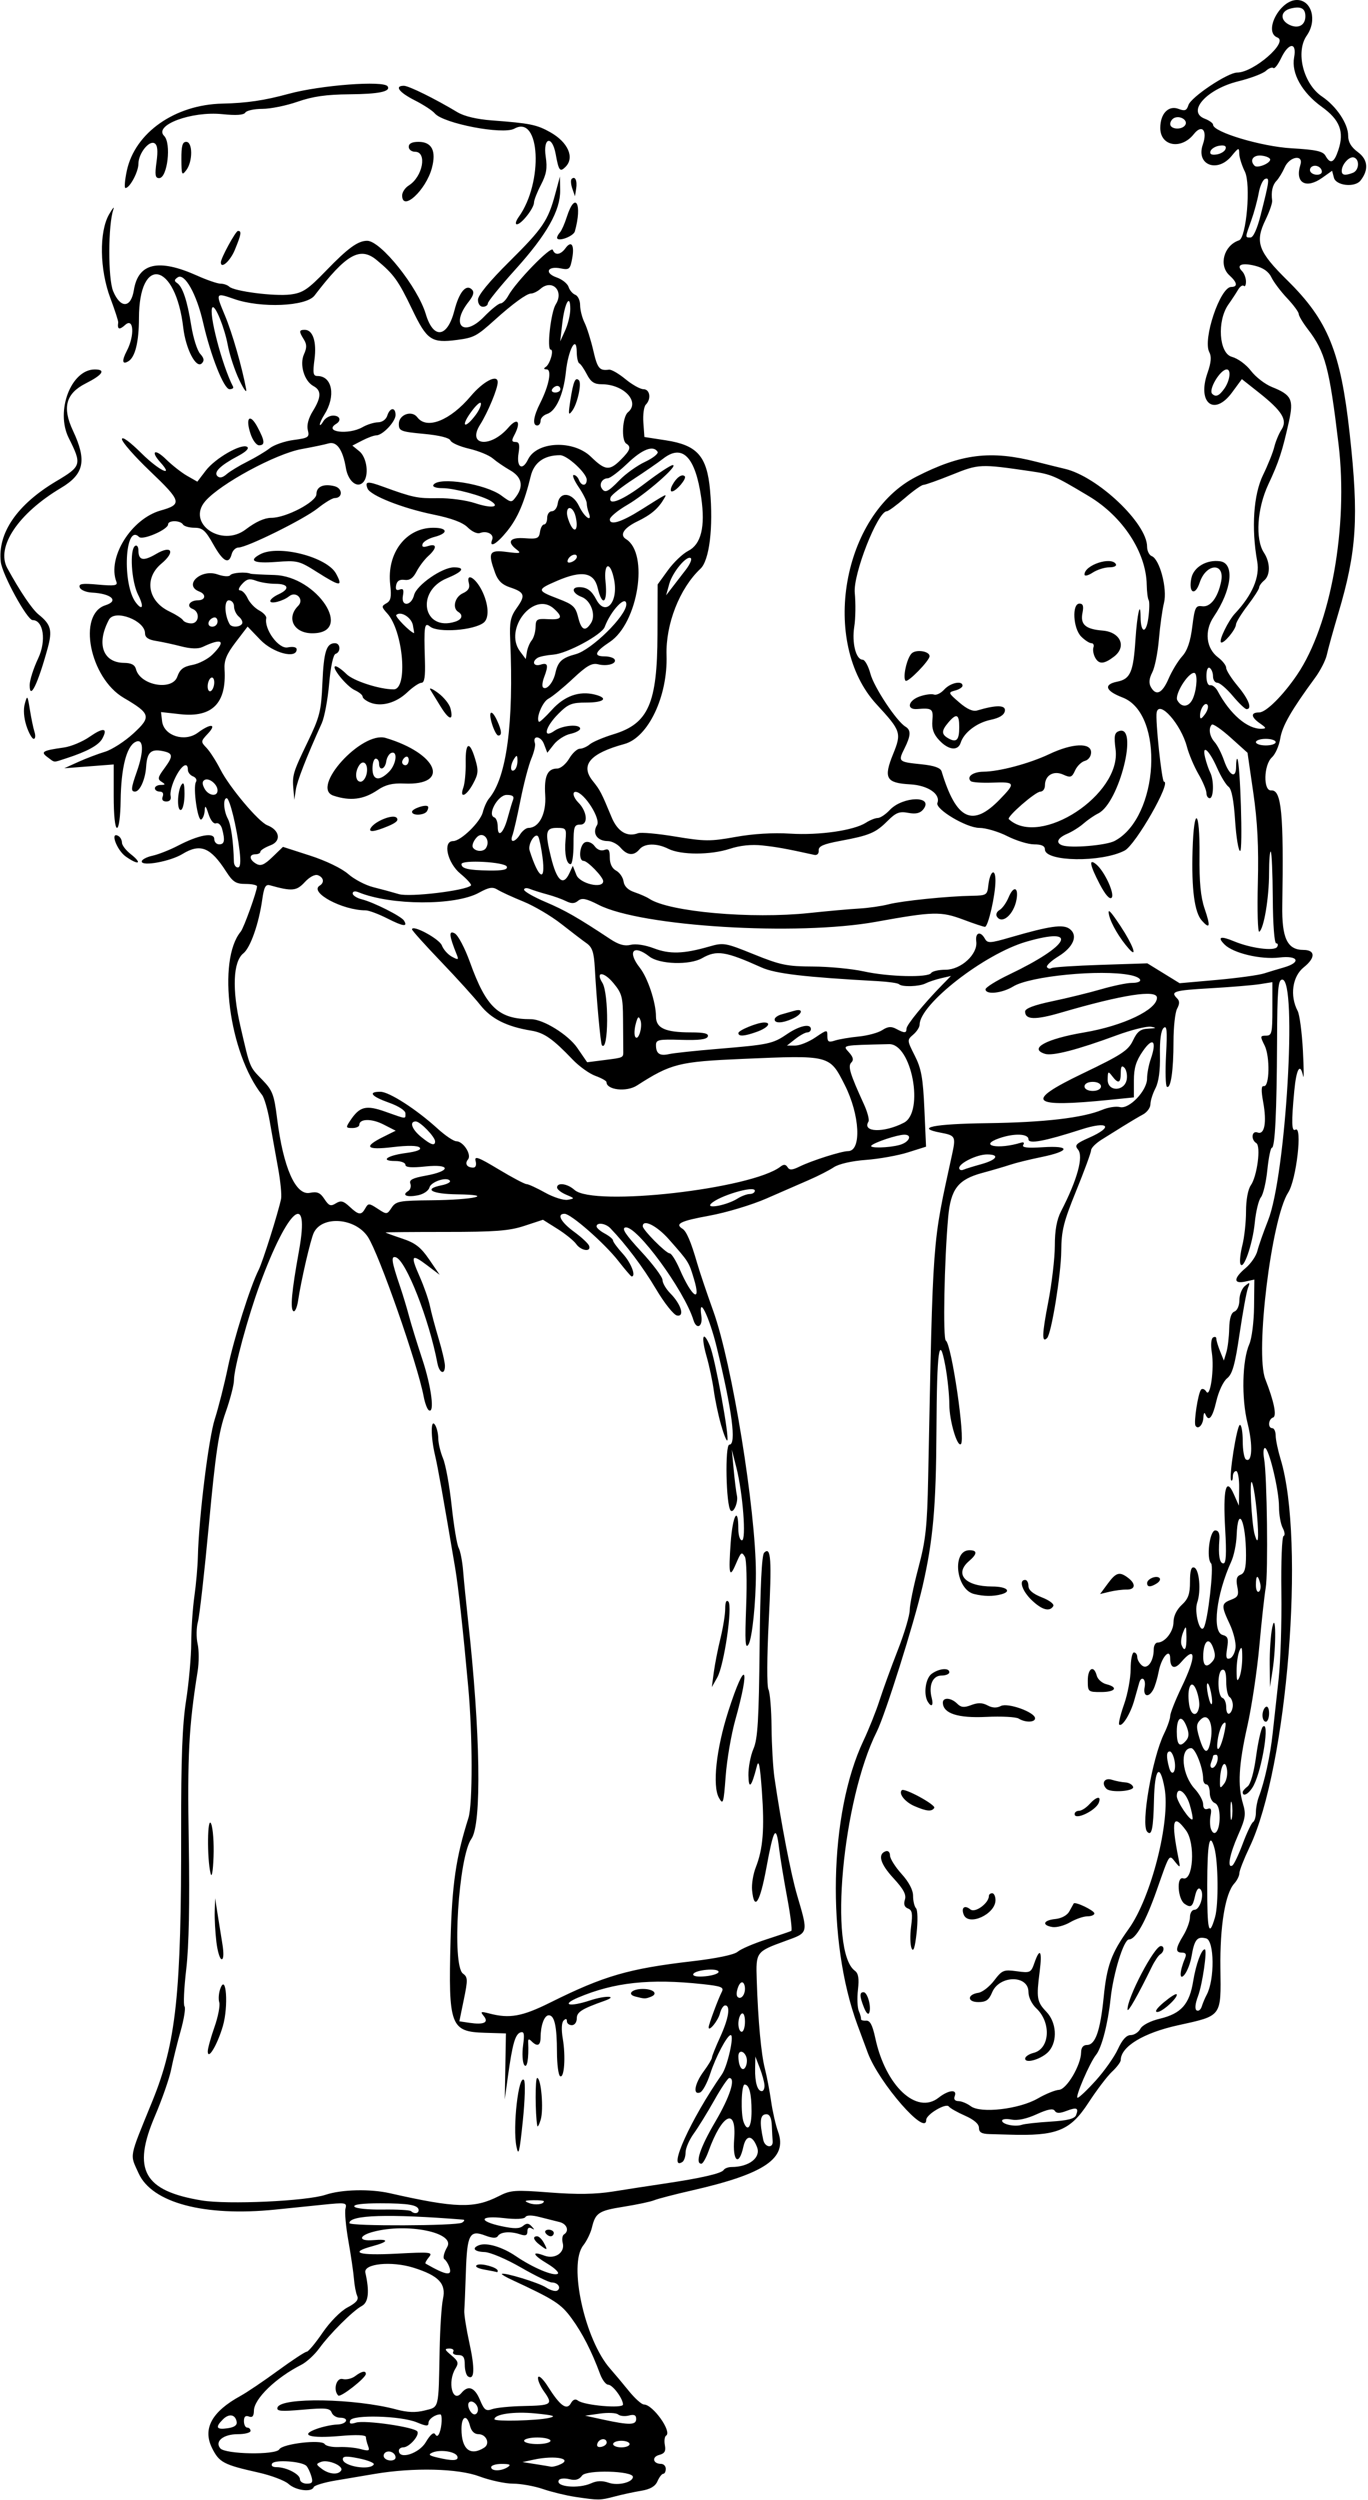 <?xml version="1.0" encoding="UTF-8"?>
<svg version="1.1" viewBox="0 0 389.06 710.62" xmlns="http://www.w3.org/2000/svg">
<path d="m163.59 709.69c-2.578-0.383-6.706-1.385-9.173-2.227-2.467-0.842-6.304-1.53-8.526-1.53-2.222 0-6.532-0.931-9.577-2.068-6.046-2.259-18.679-2.562-29.677-0.713-2.965 0.498-8.027 1.352-11.25 1.897s-6 1.388-6.172 1.875c-0.541 1.53-5.108 0.962-7.127-0.888-1.065-0.975-4.959-2.448-8.654-3.275-9.862-2.205-11.107-2.866-13.138-6.971-2.711-5.479-0.053-10.33 8.106-14.797 1.787-0.978 6.57-4.205 10.628-7.17 4.058-2.965 7.748-5.391 8.2-5.391s2.478-2.426 4.503-5.391c2.116-3.099 5.136-6.159 7.102-7.198 2.497-1.32 3.24-2.205 2.752-3.281-0.368-0.81-0.78-2.95-0.916-4.755-0.136-1.805-0.843-6.64-1.571-10.744-0.729-4.105-1.11-8.285-0.847-9.289 0.453-1.733 0.126-1.79-6.468-1.115-3.82 0.391-9.898 1.012-13.508 1.38-20.124 2.05-35.056-1.912-38.851-10.31-2.535-5.609-2.86-3.903 3.917-20.547 6.768-16.621 8.244-30.498 8.174-76.875-0.031-20.474 0.334-30.07 1.406-36.95 0.796-5.111 1.456-12.494 1.466-16.406 0.01-3.912 0.411-9.855 0.89-13.207s0.927-8.414 0.994-11.25c0.264-11.097 3.03-33.578 4.818-39.162 1.036-3.234 2.694-9.774 3.686-14.531 1.755-8.423 6.4-23.149 8.791-27.869 1.134-2.239 5.536-16.185 6.372-20.186 0.219-1.047-0.178-5.055-0.882-8.906s-1.757-9.744-2.34-13.096c-0.583-3.352-1.56-6.727-2.17-7.5-9.414-11.926-12.861-38.278-6.076-46.453 0.861-1.037 4.577-11.355 4.625-12.844 0.013-0.387-1.448-0.703-3.246-0.703-2.752 0-3.627-0.557-5.528-3.516-4.451-6.928-7.349-8.091-12.435-4.99-3.453 2.106-11.58 3.596-11.58 2.124 0-0.533 1.371-1.268 3.047-1.633s4.947-1.654 7.268-2.864c5.899-3.075 10.31-3.886 10.31-1.895 0 0.838 0.633 1.523 1.406 1.523 1.501 0 1.712-1.11 0.832-4.388-0.302-1.125-1.073-1.843-1.714-1.597-0.69 0.265-1.57-0.814-2.156-2.643-0.756-2.361-1.012-2.605-1.086-1.036-0.053 1.13-0.487 2.296-0.964 2.591-1.03 0.636-2.426-9.201-1.515-10.674 0.345-0.558-0.032-1.268-0.838-1.577s-1.466-1.15-1.466-1.868c0-2.45-1.833-1.313-3.564 2.21-0.95 1.934-1.56 4.254-1.357 5.156 0.239 1.059-0.188 1.641-1.205 1.641-1.015 0-1.383-0.5-1.036-1.406 0.329-0.857 0.002-1.406-0.837-1.406-0.757 0-1.377-0.422-1.377-0.938 0-0.516 0.738-0.944 1.641-0.952 1.38-0.012 1.421-0.153 0.257-0.889-1.181-0.747-1.078-1.289 0.703-3.698 2.708-3.662 2.631-4.448-0.491-5.061-3.253-0.638-4.344 0.424-4.604 4.482-0.23 3.591-1.783 7.055-3.163 7.055-1.229 0-1.143-0.963 0.502-5.625 2.117-5.999 1.925-9.718-0.437-8.454-2.519 1.348-4.032 7.418-4.151 16.66-0.058 4.467-0.496 7.736-1.037 7.735-0.56-9.3e-4 -0.938-3.633-0.938-9.016v-9.014l-14.062 1.085 3.991-1.805c2.195-0.993 5.606-2.289 7.58-2.881 1.974-0.592 5.616-2.936 8.092-5.209 5.164-4.741 4.924-5.624-2.757-10.125-9.671-5.668-13.231-23.764-5.178-26.32 3.914-1.242 1.694-3.308-3.862-3.592-1.664-0.085-3.221-0.746-3.461-1.468-0.354-1.066 0.635-1.216 5.248-0.798 4.657 0.422 5.593 0.276 5.175-0.811-2.638-6.874 4.211-17.89 12.595-20.258 6.184-1.746 5.95-2.62-2.981-11.136-4.42-4.215-8.036-8.329-8.036-9.144 0-0.897 2.21 0.706 5.601 4.061 4.944 4.893 9.369 6.996 5.331 2.534-2.915-3.221-1.57-3.992 1.572-0.901 1.721 1.693 4.436 3.824 6.033 4.736l2.904 1.658 2.403-3.15c2.68-3.514 10.096-7.769 11.755-6.745 0.66 0.408-0.3 1.39-2.497 2.552-5.092 2.693-7.093 4.629-5.958 5.764 0.625 0.625 1.492 0.45 2.6-0.525 0.915-0.804 3.561-2.413 5.881-3.575 2.32-1.162 5.214-2.89 6.431-3.841 1.217-0.95 4.27-2 6.785-2.334 4.217-0.559 4.53-0.777 4.022-2.802-0.35-1.393 0.169-3.361 1.418-5.382 2.438-3.945 2.491-5.901 0.193-7.131-2.627-1.406-4.03-6.129-2.693-9.064 0.826-1.812 0.817-2.804-0.036-4.17-1.451-2.324-1.411-2.756 0.254-2.756 2.31 0 3.424 3.408 2.757 8.437-0.515 3.886-0.372 4.689 0.838 4.689 4.257 0 5.287 5.743 1.971 10.983-0.723 1.142-1.301 2.408-1.286 2.812 0.016 0.405 0.459-2e-3 0.984-0.905 0.526-0.902 1.778-1.641 2.784-1.641 1.939 0 2.461 1.373 0.891 2.344-3.752 2.319 3.498 3.225 7.5 0.938 1.289-0.737 3.264-1.355 4.39-1.373 1.204-0.019 2.291-0.805 2.641-1.908 0.745-2.346 2.344-2.457 2.344-0.163 0 1.901-3.692 5.788-5.498 5.788-0.637 0-2.423 0.654-3.969 1.454l-2.811 1.454 1.976 1.6c2.216 1.794 2.838 7.08 1.045 8.874-1.722 1.722-4.251-0.413-4.866-4.109-0.869-5.217-2.601-7.665-4.941-6.986-1.116 0.324-4.56 1.045-7.654 1.603-7.313 1.318-23.118 9.86-27.388 14.801-5.429 6.284 4.62 13.29 11.514 8.027 2.817-2.15 5.319-3.281 7.26-3.281 4.2 0 12.832-4.538 12.832-6.745 0-2.135 2.033-3.029 5.125-2.253 2.38 0.597 2.429 3.373 0.06 3.373-0.647 0-2.817 1.311-4.822 2.913-3.892 3.111-20.142 11.15-22.539 11.15-0.791 0-1.658 0.844-1.928 1.875-0.799 3.054-2.449 2.169-5.248-2.813-2.208-3.932-3.068-4.686-5.335-4.686-1.487 0-2.964-0.422-3.283-0.938-0.746-1.207-4.219-1.225-4.219-0.022 0 1.475-7.23 4.604-8.26 3.574-4.043-4.043-4.859 13.609-0.865 18.713 1.921 2.456 2.285 1.024 0.586-2.308-1.904-3.735-2.455-12.864-0.836-13.864 0.516-0.319 0.938 0.264 0.938 1.296 0 2.853 1.403 3.138 5.002 1.015 4.486-2.647 5.588-0.649 1.517 2.749-4.976 4.154-3.868 10.659 2.315 13.593 1.801 0.854 3.528 1.964 3.838 2.466 0.31 0.502 1.383 0.912 2.384 0.912 2.222 0 2.505-3.287 0.354-4.112-1.901-0.729-0.832-2.451 1.521-2.451 2.148 0 2.432-1.699 0.413-2.474-4.657-1.787 0.382-6.551 5.164-4.883 1.708 0.595 3.266 0.69 3.608 0.218 0.523-0.721 4.415-1.007 5.759-0.423 0.258 0.112 3.301 0.277 6.762 0.367 12.211 0.317 22.823 16.57 10.819 16.57-5.269 0-7.494-4.328-4.013-7.809 1.784-1.784-0.578-4.313-2.552-2.733-1.773 1.418-5.391 2.345-5.391 1.381 0-0.468 1.055-1.331 2.344-1.918 3.331-1.518 2.9-2.983-0.876-2.983-1.771 0-4.261-0.396-5.532-0.879-1.83-0.696-2.655-0.501-3.956 0.938-0.983 1.086-1.2 1.817-0.541 1.817 0.607 0 1.562 1.008 2.124 2.241 0.562 1.232 2.031 2.781 3.265 3.442s2.148 1.656 2.03 2.212c-0.657 3.101 3.509 8.808 6.065 8.31 1.582-0.308 2.578-0.095 2.578 0.553 0 2.806-6.723 1.041-10.33-2.713l-3.62-3.768-3.38 4.426c-2.607 3.415-3.333 5.186-3.174 7.752 0.595 9.605-3.502 13.741-12.611 12.73l-5.458-0.606 0.302 2.599c0.48 4.134 6.406 6.048 10.151 3.278 3.677-2.719 5.521-2.565 2.886 0.241-2.064 2.197-2.075 2.309-0.398 4.055 0.949 0.988 2.735 3.771 3.969 6.186 2.578 5.044 10.826 14.844 13.303 15.806 3.58 1.391 4.085 4.513 0.923 5.706-1.582 0.597-2.876 1.415-2.876 1.818s-0.633 0.732-1.406 0.732c-1.912 0-1.776 1.573 0.234 2.709 1.287 0.727 2.282 0.308 4.618-1.945l2.977-2.872 7.711 2.487c4.499 1.451 9.014 3.631 10.839 5.233 1.72 1.51 4.926 3.192 7.124 3.738 2.198 0.545 5.473 1.433 7.278 1.973 3.078 0.921 19.038-0.987 20.502-2.45 0.268-0.268-1.071-1.772-2.976-3.342-3.726-3.071-5.124-9.281-2.09-9.281 2.186 0 7.741-5.399 8.446-8.208 0.354-1.409 1.137-3.147 1.74-3.861 5.037-5.964 7.088-21.264 6.049-45.118-0.223-5.127 0.079-6.576 1.903-9.134 2.52-3.533 2.215-4.419-1.998-5.809-2.207-0.728-3.403-1.9-4.206-4.119-2.109-5.831-1.689-6.578 3.332-5.93 3.843 0.496 4.228 0.403 2.812-0.679-2.915-2.227-1.958-3.541 2.344-3.22 3.525 0.263 4.019 0.055 4.284-1.812 0.165-1.16 0.692-2.109 1.172-2.109 0.48 0 0.872-0.844 0.872-1.875s0.603-1.875 1.341-1.875 1.476-0.949 1.641-2.109c0.522-3.675 4.21-3.287 6.083 0.64 1.55 3.25 3.895 4.835 2.754 1.862-0.313-0.816-0.569-2.022-0.569-2.682s-1.042-2.734-2.316-4.611c-1.274-1.877-1.893-3.412-1.377-3.412 0.516 0 1.181 0.633 1.478 1.406 0.708 1.845 2.214 1.809 2.214-0.053 0-1.858-5.554-6.978-7.569-6.978-4.526 0-7.406 2.051-8.351 5.947-1.82 7.503-3.701 11.893-6.691 15.614-2.979 3.707-5.256 5-4.267 2.423 0.58-1.512-1.521-2.617-3.518-1.851-0.734 0.281-2.28-0.434-3.436-1.591-1.433-1.433-4.581-2.609-9.885-3.693-8.714-1.781-17.837-5.393-18.622-7.375-0.815-2.058-0.064-2.154 4.329-0.552 8.557 3.119 9.886 3.398 15.71 3.298 3.319-0.057 8.04 0.581 10.608 1.434 4.546 1.51 7.188 1.165 4.478-0.584-2.357-1.521-10.471-3.696-13.792-3.696-1.872 0-2.93-0.383-2.587-0.938 1.485-2.403 14.819-0.292 19.359 3.064 2.78 2.055 2.847 2.06 4.155 0.271 2.203-3.013 1.614-5.581-1.717-7.487-1.676-0.959-3.891-2.474-4.922-3.367s-4.058-2.132-6.726-2.754c-2.668-0.622-5.06-1.676-5.316-2.343-0.29-0.755-3.149-1.464-7.571-1.879-6.595-0.618-7.106-0.821-7.106-2.82 0-2.669 3.686-3.993 5.26-1.89 2.672 3.572 9.337 0.933 15.197-6.016 3.569-4.233 7.668-6.349 7.668-3.96 0 1.831-2.8 8.573-5.024 12.095-3.774 5.978 2.986 6.665 8.045 0.817 2.694-3.114 3.738-1.666 1.633 2.267-0.755 1.411-0.664 1.813 0.41 1.813 1.044 0 1.255 0.77 0.867 3.162-0.653 4.024 1.058 5.184 2.68 1.818 2.499-5.188 12.903-5.63 17.917-0.761 4.049 3.932 5.262 4.048 8.5 0.81 2.666-2.666 2.999-3.655 1.534-4.56-1.465-0.905-1.113-7.593 0.469-8.906 3.546-2.943-1.156-7.969-7.454-7.969-2.127 0-3.103-0.651-4.219-2.812-0.799-1.547-1.768-2.953-2.155-3.125-0.387-0.172-0.717-1.648-0.733-3.281-0.05-5.017-2.418-0.625-3.08 5.715-0.666 6.369-2.811 11.143-5.372 11.955-1.007 0.32-1.831 1.185-1.831 1.924 0 0.739-0.422 1.343-0.938 1.343-1.444 0-1.117-2.532 0.823-6.365 2.525-4.989 3.399-9.568 1.829-9.586-0.832-0.01-0.908-0.243-0.227-0.703 1.221-0.825 2.381-4.907 1.393-4.907-1.153 0 0.034-10.632 1.435-12.858 2.431-3.86-1.044-7.328-4.391-4.382-0.814 0.716-2.022 1.302-2.684 1.302-1.19 0-5.227 2.947-10.274 7.5-5.122 4.621-5.935 5.052-10.717 5.677-7.298 0.954-8.563 0.093-12.779-8.699-3.927-8.191-5.216-9.979-10.097-14.012-4.732-3.91-8.662-1.662-17.67 10.108-2.363 3.087-15.236 3.634-22.857 0.971-5.314-1.857-5.339-1.812-2.602 4.712 2.056 4.9 4.848 14.599 6.027 20.931 0.24 1.289-0.629 0.136-1.931-2.562s-2.795-7.223-3.319-10.055c-0.901-4.875-3.561-11.408-4.331-10.638-1.248 1.248 2.726 16.532 5.864 22.552 0.202 0.387-0.254 0.703-1.012 0.703-1.605 0-5.362-9.484-7.539-19.03-1.823-7.993-5.215-14.043-7.17-12.787-1.017 0.654-1.082 1.064-0.254 1.601 1.609 1.044 2.935 5.001 4.082 12.177 0.553 3.459 1.688 7.044 2.523 7.967 1.113 1.229 1.24 1.956 0.478 2.719-1.613 1.613-4.563-4.036-5.276-10.105-2.191-18.643-12.584-20.863-12.606-2.693-8e-3 6.667-1.067 11.005-2.975 12.184-1.781 1.101-1.975-0.057-0.487-2.91 2.294-4.399 1.981-9.602-0.446-7.405-1.685 1.525-2.3 1.312-1.99-0.692 0.059-0.38-0.946-3.489-2.233-6.909-3.056-8.12-3.222-18.859-0.368-23.806 1.041-1.805 1.593-2.438 1.226-1.406-1.514 4.257-1.558 19.655-0.065 23.227 2.09 5.002 5.064 4.856 5.887-0.288 1.239-7.747 7.01-9.059 18.047-4.105 2.769 1.243 5.744 2.26 6.609 2.26s1.975 0.382 2.465 0.849c1.397 1.332 12.927 2.803 17.438 2.225 3.514-0.45 4.921-1.395 10.172-6.826 6.156-6.368 9.005-8.436 11.624-8.436 3.862 0 14.365 13.127 16.676 20.843 2.175 7.26 6.146 6.744 8.146-1.06 1.335-5.208 3.318-7.58 4.963-5.935 0.733 0.733 0.459 1.73-0.977 3.555-5.185 6.592-1.363 10.158 4.458 4.159 2.002-2.062 4.097-3.75 4.657-3.75 0.559 0 1.558-0.995 2.219-2.211 2.104-3.871 12.203-14.266 12.653-13.023 0.601 1.66 2.2 1.452 3.604-0.467 1.703-2.329 2.621-0.891 1.896 2.971-0.567 3.025-0.835 3.251-3.28 2.762-3.772-0.754-4.683 1.331-1.123 2.572 1.565 0.545 3.089 1.761 3.387 2.702s1.159 1.947 1.913 2.236c0.754 0.289 1.371 1.615 1.371 2.946s0.562 3.559 1.25 4.951c0.687 1.392 1.809 4.957 2.494 7.922 1.186 5.139 1.743 5.817 4.486 5.455 0.659-0.087 2.759 1.129 4.667 2.701 1.908 1.573 4.217 2.86 5.13 2.86 1.843 0 2.264 2.772 0.664 4.373-0.549 0.549-0.865 2.845-0.703 5.104l0.295 4.106 6.118 0.943c8.912 1.373 11.674 4.49 12.55 14.165 0.961 10.608-0.18 19.952-2.73 22.341-5.912 5.54-9.92 15.756-9.64 24.57 0.371 11.671-5.199 23.39-11.997 25.243-9.779 2.665-12.618 5.987-8.982 10.51 2.089 2.598 2.438 3.269 5.355 10.306 1.688 4.071 4.425 5.724 7.515 4.538 0.811-0.311 5.61 0.121 10.665 0.96 8.323 1.382 9.932 1.392 17.043 0.104 4.983-0.903 10.681-1.246 15.593-0.941 8.27 0.514 18.082-0.905 21.524-3.115 1.142-0.733 2.651-1.333 3.352-1.333s2.229-1.014 3.394-2.254c3.776-4.019 12.808-4.125 9.477-0.111-0.855 1.03-2.105 1.297-4.218 0.901-2.506-0.47-3.48-0.086-5.885 2.319-3.376 3.376-5.121 4.109-13.469 5.66-4.794 0.891-6.184 1.509-6.094 2.71 0.068 0.909-0.452 1.432-1.249 1.258-8.159-1.786-10.549-2.22-14.709-2.673-3.174-0.346-6.38-0.016-9.375 0.963-5.417 1.771-13.867 1.77-17.395-9.2e-4 -3.327-1.67-6.798-1.614-8.25 0.135-1.598 1.926-3.463 1.763-5.374-0.469-0.883-1.031-2.515-1.875-3.626-1.875-3.022 0-4.516-2.213-3.064-4.538 1.116-1.787-3.562-9.172-5.983-9.446-1.164-0.131-0.794 1.571 0.657 3.022 2.512 2.512 2.882 6.274 0.617 6.274-1.791 0-1.977 0.529-1.977 5.625 0 3.094-0.373 5.625-0.828 5.625-1.18 0-1.797-2.955-1.442-6.912 0.288-3.209 0.15-3.4-2.463-3.4-3.188 0-3.426 1.159-1.695 8.257 1.662 6.815 3.485 8.426 5.245 4.634l0.979-2.109 1.016 2.578c0.99 2.512 7.625 4.058 7.625 1.778 0-1.18-4.437-5.762-5.58-5.762-1.555 0-1.141-4.685 0.469-5.303 0.83-0.318 1.976 0.161 2.677 1.119 0.743 1.016 1.833 1.443 2.767 1.085 1.215-0.466 1.542-8e-3 1.542 2.158 0 1.757 0.653 3.1 1.81 3.719 0.995 0.533 1.944 1.919 2.109 3.08 0.196 1.378 1.277 2.437 3.112 3.049 1.547 0.516 3.445 1.356 4.219 1.867 5.616 3.714 29.028 5.796 45.469 4.043 5.156-0.55 11.512-1.118 14.124-1.263 2.612-0.145 6.409-0.69 8.438-1.21 3.901-1 16.767-2.312 23.844-2.43 3.976-0.066 4.236-0.232 4.525-2.883 0.453-4.157 2.037-5.236 2.037-1.387 0 4.031-2.071 13.106-2.99 13.106-0.379 0-3.131-0.917-6.115-2.038-6.396-2.402-8.527-2.35-24.893 0.608-22.454 4.059-66.709 1.363-78.814-4.801-3.615-1.841-4.806-2.079-5.891-1.179-1.013 0.841-1.89 0.865-3.437 0.094-1.143-0.569-3.554-1.431-5.359-1.915-1.805-0.484-4.019-1.182-4.922-1.551-0.902-0.369-1.641-0.267-1.641 0.226 0 0.493 2.74 2.062 6.09 3.485 5.601 2.38 9.151 4.413 18.404 10.537 2.423 1.603 4.095 2.075 5.821 1.642 1.438-0.361 4.127 0.043 6.618 0.995 4.472 1.708 8.466 1.583 15.65-0.487 4.143-1.194 4.614-1.113 12.787 2.196 7.511 3.041 9.438 3.439 16.792 3.468 4.569 0.018 11.049 0.636 14.401 1.373 7.076 1.556 18.376 1.832 19.219 0.469 0.319-0.516 2.163-0.938 4.099-0.938 4.396 0 9.196-4.418 8.723-8.028-0.337-2.572 1.181-3.063 2.451-0.794 0.754 1.348 1.453 1.311 7.312-0.39 11.105-3.223 14.905-3.77 16.763-2.411 2.505 1.832 1.159 5.166-3.158 7.823-2.05 1.262-3.514 2.64-3.253 3.062 0.261 0.422 0.831 0.548 1.266 0.279s6.75-0.684 14.032-0.923l13.24-0.434 9.187 5.653 10.606-0.946c5.833-0.52 11.872-1.35 13.419-1.844 1.547-0.494 4.044-1.248 5.548-1.676 5.093-1.448 4.241-3.487-1.188-2.844-5.326 0.631-13.135-1.216-15.612-3.693-2.169-2.169-1.151-2.519 2.676-0.92 4.759 1.988 11.49 2.874 12.269 1.614 0.349-0.565 0.233-1.027-0.258-1.027-0.518 0-0.925-5.373-0.97-12.79-0.043-7.034-0.299-13.011-0.569-13.281s-0.491 2.511-0.491 6.181c0 6.97-1.481 15.786-2.788 16.593-0.419 0.259-0.6-5.96-0.402-13.82 0.26-10.345-0.096-17.432-1.29-25.671l-1.649-11.381-4.776-4.294c-2.627-2.362-5.045-4.026-5.373-3.697-1.028 1.028-0.654 3.355 0.799 4.96 0.768 0.848 1.962 3.178 2.654 5.177 1.528 4.412 3.45 5.408 3.45 1.788 0-1.418 0.158-2.402 0.35-2.188 0.84 0.937 1.613 26.172 0.802 26.172-0.481 0-1.126-3.893-1.435-8.65-0.374-5.774-0.995-8.969-1.868-9.609-0.719-0.528-2.169-2.909-3.222-5.292-2.287-5.175-4.402-7.026-3.441-3.012 0.35 1.461 1 3.367 1.444 4.236 1.11 2.17 1.019 7.327-0.13 7.327-0.516 0-0.938-0.663-0.938-1.474 0-0.811-1.02-3.236-2.267-5.391-1.247-2.154-2.723-5.646-3.279-7.76-1.682-6.388-7.89-13.419-8.608-9.751-0.411 2.102 1.453 19.688 2.087 19.688 2.196 0-8.063 17.938-11.191 19.569-6.588 3.434-22.68 3.2-22.68-0.33 0-0.983-0.946-1.428-3.047-1.43-1.676-2e-3 -5.122-1.057-7.659-2.344-2.537-1.287-6.114-2.34-7.949-2.34-3.643 0-12.587-5.32-11.916-7.089 0.956-2.524-2.697-5.011-7.769-5.29-6.835-0.375-7.61-1.753-4.832-8.598 2.446-6.026 2.26-6.586-4.702-14.139-16.123-17.491-9.784-53.924 11.254-64.684 12.81-6.552 21.196-7.589 34.277-4.241 2.578 0.66 6.189 1.552 8.024 1.983 9.324 2.189 23.382 15.485 23.382 22.114 0 1.204 0.594 2.418 1.32 2.696 2.275 0.873 4.487 9.301 3.489 13.291-0.48 1.918-1.131 6.578-1.448 10.356-0.317 3.778-1.166 8.01-1.887 9.404-0.899 1.739-1.028 3.041-0.409 4.147 1.49 2.662 3.237 1.841 5.056-2.373 0.946-2.191 2.676-5.04 3.845-6.33 1.485-1.639 2.354-4.179 2.887-8.438 0.692-5.533 0.95-6.066 2.806-5.808 2.337 0.325 4.44-2.399 5.396-6.992 1.153-5.541-4.261-5.296-6.1 0.276-1.328 4.023-3.275 2.897-2.341-1.353 0.682-3.106 4.387-5.247 8.155-4.714 4.199 0.594 3.33 8.142-1.815 15.769-2.731 4.048-2.194 8.975 1.26 11.574 1.256 0.945 2.284 2.276 2.284 2.958s1.477 3.007 3.281 5.167c3.113 3.727 4.198 6.562 2.511 6.562-0.424 0-2.186-1.688-3.917-3.75s-3.704-3.75-4.386-3.75c-0.682 0-1.239-0.819-1.239-1.82s-0.422-2.08-0.938-2.399c-0.547-0.338-0.938 0.615-0.938 2.288 0 1.696 0.448 2.772 1.095 2.633 0.602-0.129 1.552 0.618 2.109 1.66 3.521 6.577 8.463 10.829 12.452 10.713 1.457-0.043 1.4-0.25-0.422-1.521-2.612-1.822-2.709-3.118-0.232-3.118 1.944 0 6.784-4.805 10.796-10.717 9.556-14.082 14.588-42.075 11.781-65.542-2.604-21.77-3.796-26.237-8.704-32.626-1.444-1.879-2.624-3.853-2.624-4.386 0-0.534-1.487-2.547-3.305-4.475-1.818-1.927-3.826-4.594-4.462-5.926-0.774-1.619-2.317-2.709-4.656-3.288-3.784-0.937-5.461-0.237-3.686 1.539 0.61 0.61 1.109 1.939 1.109 2.953 0 1.014-0.279 1.565-0.619 1.224-0.341-0.341-1.079 0.166-1.641 1.126-0.562 0.96-1.79 2.828-2.729 4.151-3.3 4.649-2.696 13.918 0.971 14.891 1.697 0.45 4.073 2.189 5.439 3.981 1.334 1.749 4.01 3.815 5.946 4.589 5.61 2.245 6.245 3.528 4.855 9.805-1.876 8.466-2.874 11.514-5.844 17.838-3.219 6.854-3.79 15.607-1.27 19.453 1.844 2.815 1.866 6.402 0.049 7.911-0.773 0.642-1.406 1.534-1.406 1.982 0 0.448-1.477 2.749-3.281 5.113-1.805 2.364-3.295 4.794-3.312 5.399-0.042 1.472-3.629 5.721-4.28 5.07-0.608-0.608 2.111-6.176 3.999-8.189 4.935-5.26 7.121-10.383 6.32-14.815-1.702-9.42-1.054-18.991 1.664-24.56 1.384-2.836 2.821-6.422 3.195-7.969 0.374-1.547 1.294-3.762 2.045-4.922 1.773-2.738 0.224-5.262-6.482-10.563l-4.789-3.786-2.777 3.776c-5.084 6.913-9.994 3.03-6.994-5.532 1.04-2.966 1.185-4.655 0.51-5.917-1.928-3.602 3.095-18.526 6.235-18.526 1.92 0 1.73-1.272-0.49-3.281-3.155-2.856-1.616-8.524 2.706-9.965 2.114-0.705 3.416-16.032 1.661-19.549-0.855-1.715-1.571-4.002-1.589-5.083-0.031-1.821-0.189-1.776-2.145 0.613-4.083 4.987-10.239 2.589-8.22-3.203 1.396-4.004-0.229-5.915-2.542-2.991-3.596 4.545-9.559 3.463-9.559-1.734 0-4.07 2.336-6.504 5.199-5.415 1.802 0.685 2.311 0.491 2.808-1.073 0.722-2.276 11.169-9.256 13.854-9.256 4.686 0 14.712-8.711 11.462-9.958-4.077-1.565 0.645-10.667 5.534-10.667 4.202 0 5.823 5.803 2.819 10.091-3.269 4.667-0.994 13.762 4.342 17.358 4.08 2.75 7.42 7.746 7.42 11.1 0 1.848 0.841 3.268 2.79 4.709 2.85 2.107 3.109 5.032 0.716 8.071-1.606 2.039-6.96 1.466-7.555-0.81l-0.518-1.982-2.783 1.982c-4.664 3.321-7.862 1.455-6.243-3.643 0.978-3.082-3.069-2.445-4.462 0.703-0.627 1.418-1.673 3.136-2.324 3.817-1.153 1.207-1.575 3.122-1.239 5.618 0.091 0.677-0.747 3.117-1.863 5.421-3.103 6.409-2.166 9.014 6.213 17.28 11.553 11.397 15.131 20.204 17.704 43.567 2.625 23.843 2.017 33.402-3.249 51.094-1.458 4.898-2.919 10.172-3.246 11.719-0.327 1.547-1.835 4.5-3.351 6.562-6.725 9.149-9.333 13.685-9.898 17.218-0.333 2.084-1.399 4.508-2.368 5.385-2.365 2.14-2.532 9.598-0.211 9.403 2.928-0.246 3.579 6.514 3.147 32.682-0.154 9.32 1.433 12.656 6.019 12.656 3.422 0 3.473 2.241 0.113 4.922-3.265 2.606-4.041 8.099-1.755 12.421 0.546 1.031 1.217 6.094 1.492 11.25s0.301 8.426 0.057 7.266c-0.829-3.947-1.915-2.125-2.514 4.219-0.844 8.942-0.763 11.689 0.327 11.016 2.061-1.273 0.279 14.25-2.048 17.848-4.763 7.364-9.453 45.564-6.515 53.063 2.497 6.372 3.336 10.519 2.205 10.896-1.368 0.456-1.542 3.037-0.205 3.037 0.516 0 0.942 0.949 0.948 2.109 6e-3 1.16 0.639 4.181 1.407 6.714 7.054 23.252 1.89 87.779-8.822 110.24-1.598 3.352-2.907 6.693-2.907 7.426-4e-4 0.733-0.661 2.062-1.469 2.954-2.57 2.84-4.085 12.134-3.926 24.088 0.184 13.841 0.494 13.425-12.041 16.176-9.849 2.161-16.276 6.061-16.307 9.895-5e-3 0.555-1.109 2.031-2.454 3.281-1.345 1.25-4.37 5.226-6.721 8.835-5.21 7.998-9.009 9.516-22.708 9.074-1.289-0.042-3.715-0.109-5.391-0.15-2.293-0.056-3.047-0.496-3.047-1.778 0-1.104-1.403-2.323-3.984-3.461-2.191-0.966-4.253-2.138-4.58-2.602-0.779-1.104-6.435 2.243-6.435 3.808 0 4.876-13.417-10.505-16.605-19.035-0.561-1.501-1.877-5.05-2.925-7.886-8.856-23.964-8.107-60.154 1.675-80.857 1.547-3.275 3.618-8.464 4.602-11.533 0.984-3.068 3.314-9.472 5.177-14.231 1.863-4.758 3.388-9.88 3.388-11.382s1.105-6.889 2.455-11.973c2.1-7.908 2.503-11.613 2.787-25.65 1.421-70.106 1.084-65.555 6.8-91.867 1.108-5.099 0.953-5.397-3.209-6.178-7.502-1.407-2.109-2.512 13.238-2.711 16.099-0.209 27.182-1.5 32.718-3.813 1.672-0.699 3.91-1.043 4.973-0.765 2.634 0.689 7.738-4.655 7.738-8.103 0-1.393 0.456-3.843 1.014-5.444 1.835-5.263 0.678-6.531-2.186-2.397-1.981 2.86-2.578 4.818-2.578 8.457v4.736l-6.797 0.686c-22.767 2.298-24.561 0.575-7.784-7.472 11.116-5.332 12.963-6.542 14.314-9.376 1.242-2.603 2.126-3.279 4.425-3.381 2.226-0.099 2.396-0.219 0.753-0.535-1.166-0.224-5.596 0.874-9.844 2.441-11.163 4.117-18.224 5.938-20.374 5.255-4.717-1.497 0.357-4.259 11.18-6.085 11.077-1.868 20.689-6.447 20.689-9.854 0-2.411-9.752-0.9-27.356 4.241-7.289 2.128-10.144 2.036-10.144-0.327 0-0.872 2.545-1.834 7.734-2.923 4.254-0.892 10.522-2.43 13.929-3.417 3.407-0.987 7.309-1.794 8.672-1.794 3.422 0 3.115-1.513-0.453-2.227-8.359-1.672-28.474 0.287-33.275 3.241-3.15 1.938-7.858 2.422-7.858 0.808 0-0.545 3.059-2.452 6.797-4.238 17.133-8.185 19.971-13.69 4.789-9.291-11.902 3.449-30.336 17.784-30.336 23.59 0 0.693-0.816 1.958-1.812 2.811-1.785 1.529-1.779 1.618 0.438 5.994 1.857 3.664 2.334 6.316 2.728 15.15l0.477 10.708-5.163 1.628c-2.84 0.895-8.209 1.855-11.932 2.132-4.003 0.299-7.726 1.145-9.112 2.072-1.289 0.862-4.453 2.483-7.031 3.602-2.578 1.119-8.062 3.511-12.188 5.314s-11.402 3.991-16.172 4.861c-8.234 1.503-9.935 2.328-7.677 3.724 1.142 0.706 2.447 3.767 4.181 9.808 0.666 2.32 2.729 8.438 4.584 13.594 5.325 14.805 12.101 56.493 12.114 74.531 6e-3 8.285-1.062 18.562-2.1 20.213-0.919 1.463-1.05-0.661-0.665-10.865 0.263-6.976 0.101-13.291-0.358-14.035-0.955-1.546-1.076-1.445-2.658 2.23-1.737 4.033-2.025 2.744-1.391-6.231 0.547-7.756 2.174-10.684 2.174-3.913 0 1.774 0.46 3.226 1.022 3.226 1.296 0 0.27-13.46-1.577-20.695l-1.298-5.087 0.528 5.625c0.29 3.094 0.712 6.469 0.936 7.5 0.399 1.833-0.983 5.067-1.791 4.192-1.329-1.44-1.667-18.723-0.366-18.723 2.049 0 0.8-9.632-3.587-27.656-2.135-8.775-5.307-15.224-4.379-8.906 0.448 3.051-1.366 4-2.242 1.172-2.641-8.532-16.242-27.039-19.367-26.352-1.135 0.25 0.032 2.022 4.514 6.86 3.324 3.588 6.044 7.222 6.044 8.075s0.998 2.559 2.217 3.789c3.084 3.112 4.175 6.741 1.895 6.302-0.935-0.18-3.599-3.538-5.95-7.5-3.675-6.195-8.55-12.687-12.995-17.308-1.359-1.413-3.917-1.745-3.917-0.509 0 0.428 1.055 1.343 2.344 2.033s2.344 1.579 2.344 1.976 1.266 2.107 2.812 3.8c2.322 2.542 3.812 6.411 2.469 6.411-0.189 0-1.887-1.981-3.773-4.402-3.91-5.018-13.482-13.411-15.296-13.411-2.332 0-1.066 2.367 2.758 5.156 2.121 1.547 4.029 3.34 4.24 3.984 0.595 1.818-2.331 1.381-3.704-0.554-0.674-0.949-3.074-2.888-5.333-4.308l-4.108-2.582-5.267 1.73c-4.342 1.426-8.272 1.73-22.377 1.73-9.41 0-17.11 0.071-17.109 0.159 1.4e-4 0.087 2.114 0.861 4.697 1.719 3.743 1.243 5.304 2.448 7.691 5.935l2.994 4.375-3.533-2.673c-4.542-3.436-4.864-2.949-2.137 3.232 1.229 2.786 2.537 6.543 2.906 8.347 0.369 1.805 1.478 5.962 2.465 9.239s1.794 6.757 1.794 7.734c0 2.711-1.598 2.115-2.152-0.802-2.369-12.479-8.908-29.124-11.809-30.059-1.464-0.472-1.225 1.194 1.185 8.262 0.791 2.32 1.94 6.117 2.553 8.438 0.613 2.32 2.32 7.855 3.794 12.299 2.58 7.782 3.572 15.551 1.848 14.486-0.457-0.283-1.118-2.044-1.469-3.914-1.725-9.194-12.71-40.595-15.874-45.376-3.571-5.396-12.921-6.133-15.359-1.21-0.9 1.817-3.612 13.518-4.472 19.29-0.29 1.948-0.888 3.319-1.328 3.047-0.972-0.601-0.511-5.63 1.571-17.138 3.182-17.583-3.102-12.246-11.09 9.418-3.431 9.305-7.399 23.948-7.399 27.305 0 1.35-1.078 5.505-2.395 9.234-1.951 5.522-2.825 11.385-4.713 31.623-1.275 13.664-2.689 26.194-3.142 27.844-0.453 1.65-0.494 4.466-0.09 6.256 0.404 1.791 0.409 5.292 0.012 7.78-2.52 15.788-2.938 23.828-2.528 48.587 0.29 17.475 0.051 29.54-0.715 36.094-0.632 5.414-0.854 10.182-0.492 10.595 0.362 0.413-0.14 3.577-1.115 7.031-0.975 3.454-2.177 8.335-2.671 10.848-0.493 2.512-2.586 8.52-4.65 13.351-6.505 15.224-3.173 21.21 13.316 23.926 7.413 1.221 29.762 0.2 35.229-1.609 4.632-1.532 12.622-1.725 18.302-0.44 18.815 4.254 23.973 4.392 30.961 0.827 3.383-1.726 4.561-1.81 14.575-1.035 7.708 0.596 12.951 0.514 17.926-0.283 3.867-0.619 10.406-1.626 14.531-2.237 10.482-1.554 16.323-2.893 16.933-3.881 0.287-0.464 1.288-0.843 2.226-0.843 4.961 0 8.396-2.646 7.279-5.606-1.355-3.589-3.145-3.633-3.922-0.097-1.246 5.673-3.104 4.093-2.598-2.21 0.741-9.234-3.438-7.255-7.308 3.46-0.698 1.934-1.607 3.516-2.019 3.516-1.882 0-0.363-4.592 3.938-11.899 4.202-7.139 5.917-12.503 3.984-12.46-0.387 8e-3 -2.301 2.856-4.253 6.328-1.953 3.472-4.589 7.746-5.859 9.498-1.27 1.752-2.309 4.153-2.309 5.335 0 1.182-0.422 2.41-0.938 2.729-4.316 2.667 2.371-12.118 11.276-24.933 1.592-2.292 3.58-11.161 2.501-11.161-0.982 0-4.263 6.182-5.81 10.948-0.867 2.67-2.17 5.082-2.896 5.361-2.13 0.817-1.566-2.487 1.023-5.997 1.289-1.747 2.344-3.504 2.344-3.904 0-0.4 1.055-3.033 2.344-5.852 2.431-5.315 3.014-8.994 1.424-8.994-0.506 0-1.18 1.037-1.498 2.305-0.515 2.053-3.207 5.345-3.207 3.922 0-0.772 2.768-8.217 3.748-10.083 0.679-1.293-0.113-1.61-5.461-2.187-14.982-1.617-25.19-0.515-35.416 3.824-5.022 2.131-2.407 2.734 3.436 0.794 4.346-1.443 8.157-1.317 4.062 0.135-6.478 2.296-7.869 3.179-7.869 4.992 0 1.084-0.613 1.923-1.406 1.923-0.773 0-1.406-0.506-1.406-1.125 0-0.754-0.311-0.814-0.943-0.182-0.572 0.572-0.665 2.581-0.234 5.109 0.875 5.144 0.431 11.426-0.755 10.693-0.484-0.299-0.885-3.366-0.893-6.816-0.015-7.406-0.701-10.492-2.331-10.492-1.262 0-2.31 2.844-2.331 6.328-0.014 2.303-0.933 2.689-2.55 1.072-0.758-0.758-1.021-0.695-0.977 0.234 0.22 4.647-0.326 7.736-1.14 6.449-0.482-0.762-0.621-3.244-0.31-5.517 0.45-3.28 0.298-4.042-0.736-3.698-1.502 0.5-2.297 3.282-3.566 12.475l-0.906 6.562 0.165-9.375 0.165-9.375-6.006-0.18c-9.773-0.293-10.38-1.931-9.739-26.252 0.423-16.016 1.532-23.61 5.083-34.807 1.225-3.863 1.199-23.448-0.05-37.198-1.456-16.029-2.838-28.62-3.705-33.75-3.441-20.357-4.926-28.674-5.737-32.123-1.25-5.315-1.252-10.591-3e-3 -8.658 0.5 0.773 0.915 2.515 0.923 3.87 7e-3 1.355 0.621 3.916 1.363 5.691 0.742 1.775 1.842 7.838 2.445 13.474 0.603 5.635 1.496 11.001 1.985 11.924s1.062 3.876 1.273 6.562c0.211 2.687 0.829 8.893 1.373 13.791 3.549 31.94 3.959 58.16 0.975 62.344-3.66 5.132-5.595 35.962-2.403 38.296 1.39 1.017 1.416 1.736 0.261 7.351l-1.28 6.224 2.871 0.425c4.122 0.611 5.59-0.086 4.066-1.931-1.049-1.27-0.851-1.358 1.617-0.711 5.738 1.502 9.308 0.855 17.344-3.143 15.196-7.561 22.252-9.612 40.266-11.705 7.021-0.816 12.007-1.856 12.987-2.709 0.875-0.762 4.543-2.34 8.153-3.507 3.609-1.167 6.806-2.256 7.104-2.42s-0.232-4.432-1.178-9.484-1.986-11.389-2.311-14.083c-0.821-6.799-1.518-5.69-3.626 5.771-1.8 9.791-3.443 12.323-4.04 6.231-0.165-1.685 0.307-4.606 1.049-6.49 2.062-5.235 2.516-10.92 1.733-21.708-0.535-7.378-0.894-9.139-1.431-7.031-1.512 5.937-2.327 6.804-2.394 2.548-0.035-2.208 0.609-5.583 1.431-7.5 1.222-2.849 1.542-8.16 1.754-29.099 0.172-16.999 0.605-25.959 1.287-26.641 1.954-1.954 2.204 1.835 1.3 19.634-0.507 9.977-0.544 18.305-0.084 19.199 0.446 0.868 0.847 5.72 0.891 10.781 0.043 5.061 0.418 11.523 0.832 14.359 1.883 12.902 4.652 27.274 6.411 33.281 3.246 11.08 3.349 10.674-3.331 13.101-8.316 3.022-8.386 3.117-8.127 11.018 0.383 11.677 1.246 21.069 2.321 25.276 0.569 2.223 1.365 6.392 1.77 9.263 0.405 2.871 1.297 6.769 1.981 8.662 2.726 7.539-3.742 11.95-24.437 16.667-4.898 1.116-9.75 2.374-10.781 2.796s-4.91 1.246-8.62 1.834c-7.206 1.141-8.098 1.728-9.121 5.998-0.361 1.506-1.474 3.778-2.473 5.048-4.248 5.401 0.462 26.84 7.695 35.023 1.214 1.374 3.602 4.221 5.307 6.328 1.705 2.107 3.63 3.831 4.278 3.831 2.547 0 8.07 7.761 6.301 8.854-0.424 0.262-0.579 1.482-0.344 2.711 0.326 1.705-0.06 2.362-1.626 2.772-2.177 0.569-1.762 2.538 0.534 2.538 0.743 0 1.351 0.633 1.351 1.406s-0.322 1.406-0.715 1.406-1.132 0.949-1.641 2.109c-0.65 1.481-2.043 2.295-4.675 2.732-2.062 0.343-5.438 1.071-7.5 1.618-4.151 1.102-4.547 1.106-11.25 0.11zm4.57-3.874c1.588-0.724 3.147-0.766 4.966-0.135 2.627 0.911 6.87-0.121 6.87-1.671 0-1.727-13.204-2.077-14.443-0.383-0.863 1.18-1.891 1.473-3.635 1.035-1.338-0.336-2.672-0.223-2.964 0.25-1.187 1.921 5.527 2.58 9.206 0.904zm-79.613-1.992c-0.351-1.16-0.975-2.474-1.388-2.918-1.219-1.314-9.028-1.879-9.753-0.705-0.394 0.637 0.091 1.046 1.24 1.046 2.792 0 6.662 1.993 6.662 3.432 0 0.691 0.872 1.256 1.938 1.256 1.574 0 1.818-0.397 1.301-2.109zm8.477-1.637c0.79-1.278-3.716-3.209-5.707-2.445-1.488 0.571-1.475 0.72 0.175 1.968 2.087 1.58 4.711 1.806 5.532 0.477zm47.346-0.941c1.067-0.69 0.671-0.912-1.641-0.923-1.676-8e-3 -3.047 0.408-3.047 0.923 0 1.191 2.845 1.191 4.688 0zm-38.077-0.763c0.259-0.42-1.614-1.19-4.163-1.713-3.579-0.733-4.635-0.684-4.635 0.216 0 1.983 7.689 3.291 8.799 1.496zm52.531 0.194c4.586-1.76-0.731-2.931-7.072-1.558l-3.164 0.685 3.75 0.588c2.062 0.323 4.032 0.648 4.376 0.721 0.345 0.073 1.294-0.123 2.109-0.436zm-46.33-2.188c0-1.266-1.709-2.144-2.828-1.452-0.524 0.324-0.71 0.982-0.413 1.462 0.704 1.139 3.241 1.131 3.241-9e-3zm17.584-0.29c-0.456-1.387-4.895-2.07-7.116-1.095-1.228 0.539-0.961 0.831 1.251 1.365 4.489 1.084 6.283 1.001 5.865-0.271zm-50.654-2.019c0.942-1.599 12.052-2.89 12.911-1.5 0.343 0.555 2.171 0.938 4.063 0.851 1.892-0.087 4.669 0.172 6.172 0.576 2.356 0.632 2.646 0.51 2.109-0.89-0.343-0.893-0.623-2.04-0.623-2.549 0-0.585-2.723-0.688-7.407-0.279-8.497 0.741-11.611-0.211-6.604-2.02 1.776-0.642 4.39-1.199 5.808-1.238 2.857-0.079 3.628-1.946 0.803-1.946-0.976 0-2.029-0.662-2.339-1.471-0.479-1.248-1.721-1.37-8.191-0.806-6.301 0.55-7.552 0.439-7.196-0.638 0.97-2.938 22.029-2.576 33.803 0.58 3.174 0.851 5.498 0.932 8.065 0.28 4.145-1.052 3.905-0.077 4.234-17.164 0.119-6.188 0.544-12.727 0.944-14.531 0.962-4.341-1.18-6.617-8.348-8.872-6.289-1.978-14.306-1.166-13.725 1.39 1.222 5.374 0.896 8.457-1.002 9.473-2.53 1.354-9.058 7.851-12.138 12.081-1.318 1.81-3.612 3.907-5.098 4.659-7.196 3.643-13.404 9.647-13.452 13.01-0.022 1.573-0.437 2.054-1.437 1.67-0.957-0.367-1.406 0.051-1.406 1.306 0 1.015 0.422 1.846 0.938 1.846s0.938 0.422 0.938 0.938c0 0.516-1.636 0.938-3.635 0.938-4.093 0-6.613 2.037-4.97 4.016 1.42 1.711 15.802 1.962 16.785 0.292zm16.778-15.289c-1.529-1.529-0.561-5.17 1.249-4.697 1.007 0.263 2.589-0.096 3.516-0.798 1.892-1.435 3.099-1.684 3.074-0.634-0.028 1.15-7.205 6.762-7.838 6.129zm24.896 13.252c1.258-2.132 2.223-2.957 2.65-2.265 0.465 0.753 0.857 0.607 1.271-0.474 0.672-1.752 0.809-5.158 0.207-5.158-1.473 0-3.358 1.345-3.358 2.396 0 1.028-0.608 1.004-3.322-0.13-4.491-1.877-18.353-2.262-18.957-0.527-0.326 0.936 0.108 1.095 1.652 0.605 2.491-0.791 16.675 1.257 17.455 2.519 0.688 1.114-2.327 4.511-4.004 4.511-0.694 0-1.261 0.422-1.261 0.938 0 2.654 5.743 0.844 7.666-2.415zm16.611 1.558c1.766-1.118 0.6-3.83-1.646-3.83-1.141 0-2.019-0.86-2.391-2.344-0.859-3.421-2.428-2.864-2.428 0.861 0 5.789 2.486 7.832 6.465 5.313zm34.835-1.486c-0.073-1.391-2.171-1.136-2.658 0.324-0.263 0.789 0.166 1.14 1.143 0.938 0.86-0.178 1.541-0.746 1.514-1.261zm6.513 0.469c0-0.516-1.055-0.938-2.344-0.938s-2.344 0.422-2.344 0.938c0 0.516 1.055 0.938 2.344 0.938s2.344-0.422 2.344-0.938zm-22.5-0.938c0-0.516-1.688-0.938-3.75-0.938s-3.75 0.422-3.75 0.938c0 0.516 1.688 0.938 3.75 0.938s3.75-0.422 3.75-0.938zm-89.25-5.426c-0.407-2.099-2.176-2.389-3.922-0.642-2.247 2.247-1.854 2.981 1.344 2.512 1.948-0.286 2.77-0.882 2.578-1.869zm113.62-0.777c0-1.099-0.566-1.368-2.061-0.977-1.133 0.296-2.515 0.162-3.07-0.299-0.555-0.461-2.897-0.571-5.205-0.245l-4.196 0.592 5.156 1.117c7.473 1.619 9.375 1.58 9.375-0.188zm-24.844-0.28c2.256-0.51 1.481-0.767-3.921-1.296-6.001-0.588-11.547 0.21-11.547 1.662 0 0.69 12.064 0.404 15.469-0.366zm-20.156-2.368c0-1.493-1.701-2.886-2.522-2.065-0.771 0.771 0.433 3.416 1.555 3.416 0.532 0 0.967-0.608 0.967-1.351zm12.896-1.022c8.139-0.165 8.525-0.438 5.883-4.149-1.128-1.584-1.878-3.4-1.666-4.035s1.453 0.537 2.759 2.606c3.481 5.514 5.372 6.904 6.545 4.808 0.611-1.091 1.293-1.355 2.019-0.781 1.72 1.361 12.815 2.335 12.815 1.125 0-1.693-2.948-5.639-4.213-5.639-0.652 0-1.69-1.371-2.309-3.047-2.374-6.436-5.042-11.646-8.1-15.819-3.037-4.145-4.809-5.285-17.025-10.956-1.679-0.779-2.944-1.526-2.811-1.658 0.552-0.552 10.533 2.497 12.591 3.846 1.227 0.804 2.649 1.205 3.158 0.89 1.238-0.765 0.201-2.318-1.547-2.318-0.767 0-4.734-1.926-8.816-4.28-4.082-2.354-8.703-4.317-10.269-4.361-2.935-0.083-3.788-1.109-1.617-1.942 2.187-0.839 6.643 0.485 10.509 3.121 4.781 3.261 10.683 5.747 11.884 5.004 0.509-0.314-0.831-1.618-2.977-2.898-4.15-2.475-4.595-3.704-0.822-2.269 2.991 1.137 5.934-0.878 5.227-3.58-0.276-1.054-0.119-2.153 0.348-2.442 1.585-0.979 0.859-3.006-1.26-3.521-1.16-0.282-3.694-0.92-5.63-1.418-2.288-0.588-3.72-0.583-4.089 0.015-0.342 0.554-2.766 0.665-6.089 0.279-6.949-0.807-7.463 0.846-0.713 2.294 3.611 0.774 5.137 0.757 6.133-0.07 1.023-0.849 1.586-0.821 2.459 0.122 0.888 0.959 0.879 1.08-0.04 0.561-0.728-0.411-1.172-0.085-1.172 0.863 0 1.161-0.503 1.36-2.109 0.832-2.795-0.918-5.548-0.695-6.292 0.508-0.41 0.663-1.554 0.614-3.587-0.154-4.441-1.676-5.156-0.343-5.505 10.261-0.166 5.043-0.372 10.014-0.458 11.045-0.086 1.031 0.57 5.192 1.458 9.246 1.594 7.283 1.462 10.643-0.375 9.508-0.519-0.321-0.944-1.824-0.944-3.341 0-2.159-0.419-2.757-1.93-2.757-1.062 0-1.67-0.422-1.351-0.938 0.319-0.516-0.184-0.923-1.117-0.906-1.448 0.027-1.361 0.31 0.598 1.94 1.942 1.617 2.122 2.185 1.172 3.706-2.378 3.808-0.857 10.047 1.699 6.968 1.906-2.296 3.752-1.599 5.248 1.981 1.208 2.892 1.706 3.27 3.468 2.632 1.131-0.409 5.118-0.806 8.859-0.882zm-11.021-38.772c-1.957-0.349-2.84-0.87-2.188-1.29 1.066-0.686 5.938 0.651 5.938 1.63 0 0.271-0.105 0.436-0.234 0.369-0.129-0.068-1.711-0.387-3.516-0.709zm15.703-7.035c-1.81-1.374-2.133-2.445-0.736-2.445 0.497 0 1.356 0.844 1.908 1.875 1.169 2.185 1.039 2.248-1.172 0.57zm1.641-3.382c-0.319-0.516 0.078-0.938 0.882-0.938s1.462 0.422 1.462 0.938c0 0.516-0.397 0.938-0.882 0.938s-1.143-0.422-1.462-0.938zm-27.394 9.579c-0.327-0.886-0.961-1.859-1.409-2.162-0.448-0.303-0.065-1.858 0.852-3.455 2.34-4.077-11.338-6.875-21.037-4.303-4.275 1.134-4.272 2.743 5e-3 2.375 4.599-0.396 4.484 0.445-0.234 1.716-6.783 1.826-4.007 2.696 6.797 2.128 9.815-0.515 10.456-0.444 9.241 1.025-0.718 0.869-1.14 1.675-0.938 1.791 5.971 3.435 7.75 3.67 6.723 0.885zm3.645-12.509c0.687-0.436 0.827-0.825 0.312-0.866-21.198-1.682-32.344-1.341-32.344 0.989 0 0.92 30.572 0.803 32.032-0.123zm-12.344-3.533c0-1.474-2.772-1.975-10.913-1.975-5.099 0-7.738 0.339-7.364 0.945 0.323 0.523 3.93 0.896 8.078 0.835 4.122-0.06 7.751 0.148 8.065 0.462 0.85 0.85 2.134 0.69 2.134-0.266zm35.625-2.544c0-0.203-1.371-0.339-3.047-0.303-2.481 0.054-2.699 0.204-1.172 0.808 1.718 0.68 4.219 0.38 4.219-0.505zm65.062-17.087c-0.052-0.602-0.157-2.57-0.234-4.375-0.096-2.229-0.592-3.281-1.547-3.281-1.791 0-2.035 2.045-0.877 7.332 0.471 2.15 2.839 2.439 2.658 0.324zm-6-8.517c0-5.019-0.667-7.577-1.975-7.577-0.939 0-1.15 8.407-0.268 10.705 1.129 2.942 2.243 1.389 2.243-3.128zm85.016 2.955c4.916-0.305 6.884-0.807 7.288-1.859 0.788-2.054 0.194-2.3-2.799-1.163-1.907 0.725-2.81 0.71-3.283-0.056-0.458-0.742-1.988-0.447-5.143 0.99-2.89 1.317-5.441 1.855-7.16 1.512-1.468-0.294-2.67-0.152-2.67 0.315 0 1.052 3.724 1.825 5.625 1.167 0.773-0.268 4.437-0.675 8.141-0.905zm-3.615-6.569c2.231-1.293 4.94-2.397 6.02-2.454 2.18-0.114 6.257-7.003 6.303-10.65 0.017-1.377 0.598-2.109 1.673-2.109 2.384 0 3.784-4.008 4.749-13.594 0.912-9.059 2.172-12.489 7.14-19.433 6.377-8.913 11.891-30.62 10.167-40.025-1.327-7.237-2.804-5.59-3.001 3.346-0.183 8.303-0.652 10.497-1.942 9.084-1.835-2.009 1.423-20.909 4.796-27.827 0.967-1.982 1.758-4.258 1.758-5.058s1.477-4.524 3.281-8.276c4.17-8.671 4.087-11.996-0.176-7.016-1.822 2.128-3.105 1.69-3.105-1.06 0-3.179-2.509-0.336-3.266 3.702-0.358 1.906-1.049 4.211-1.537 5.123-1.327 2.48-2.984 2.019-2.467-0.686 0.448-2.345-0.931-3.382-1.558-1.172-0.183 0.645-0.808 2.859-1.389 4.922-1.095 3.885-3.477 7.712-4.292 6.897-0.257-0.257 0.372-2.852 1.397-5.768 1.025-2.916 1.863-7.421 1.863-10.012 0-2.591 0.422-4.711 0.938-4.711 0.516 0 0.938 0.581 0.938 1.292s0.603 1.792 1.341 2.404c1.546 1.283 3.347-1.178 3.347-4.572 0-1.065 0.494-1.937 1.098-1.937 2.099 0 4.527-3.119 4.527-5.815 0-1.688 0.884-3.532 2.344-4.884 1.862-1.726 2.344-3.081 2.344-6.596 0-3.119 0.346-4.31 1.172-4.039 1.494 0.491 2.036 6.663 0.877 9.987-0.907 2.602 0.774 8.959 1.877 7.094 1.163-1.967 2.922-17.399 2.079-18.242-1.42-1.42-0.418-9.38 1.18-9.38 0.92 0 1.306 0.848 1.171 2.578-0.349 4.465 0.045 6.797 1.147 6.797 0.762 0 0.907-2.733 0.51-9.609-0.665-11.504 0.216-15.131 2.447-10.078l1.449 3.281 0.076-4.922c0.042-2.707-0.345-4.922-0.861-4.922-0.516 0-0.938 0.703-0.938 1.562 0 0.859-0.211 1.352-0.468 1.095-0.752-0.752 1.618-15.782 2.489-15.782 0.435 0 0.791 2.084 0.791 4.632 0 2.548 0.41 4.885 0.91 5.195 1.785 1.103 2.022-4.073 0.471-10.261-1.78-7.096-1.538-17.945 0.503-22.535 0.688-1.547 1.29-6.305 1.338-10.573l0.088-7.761-2.592 0.569c-3.421 0.751-3.37-0.921 0.118-3.856 1.491-1.254 2.991-3.442 3.335-4.861 0.344-1.419 1.714-5.323 3.044-8.675 5.069-12.77 8.351-68.433 4.035-68.437-1.197-9.4e-4 -1.418 2.612-1.486 17.577-0.091 20.186-0.585 30.234-1.486 30.235-0.346 9e-5 -0.923 2.848-1.282 6.328-0.359 3.481-1.18 6.961-1.824 7.734-0.644 0.773-1.431 4.04-1.75 7.26-0.607 6.136-3.293 13.796-4.092 11.668-0.254-0.676 5e-3 -3.077 0.573-5.337 0.569-2.26 1.034-6.57 1.034-9.579 0-3.251 0.549-6.254 1.354-7.403 1.82-2.598 2.935-11.165 1.563-12.013-1.6-0.989-1.288-3.641 0.354-3.011 1.99 0.764 2.667-2.828 1.619-8.591-0.618-3.402-0.57-4.724 0.167-4.59 1.638 0.299 1.805-8.39 0.223-11.562-1.297-2.599-1.27-2.78 0.416-2.78 1.631 0 1.803-0.726 1.803-7.603v-7.603l-3.516 0.559c-1.934 0.307-8.262 0.834-14.062 1.171-10.48 0.608-11.486 0.912-9.523 2.875 0.741 0.741 0.741 1.554 0 2.938-0.563 1.053-1.024 5.264-1.024 9.358 0 8.185-0.777 13.514-1.872 12.837-0.389-0.24-0.498-4.347-0.243-9.125 0.369-6.916 0.225-8.463-0.706-7.584-0.748 0.707-1.119 3.496-1.032 7.749 0.089 4.346-0.356 7.596-1.286 9.396-0.783 1.513-1.423 3.548-1.423 4.522 0 0.974-0.949 2.281-2.109 2.904-1.16 0.623-3.598 2.062-5.416 3.197s-4.664 2.908-6.322 3.939c-1.658 1.031-3.018 2.39-3.021 3.02-3e-3 0.63-1.904 5.81-4.225 11.511-3.613 8.877-4.226 11.338-4.268 17.136-0.048 6.594-2.804 23.53-4.027 24.753-1.53 1.53-1.452-1.072 0.304-10.112 1.041-5.36 1.893-12.615 1.895-16.122 2e-3 -4.435 0.548-7.432 1.793-9.844 4.612-8.934 6.423-15.541 4.796-17.501-1.022-1.231-0.572-1.712 3.142-3.355 7.139-3.158 5.533-4.855-2.228-2.355-10.4 3.351-15 4.209-15 2.799 0-1.623-4.088-1.774-8.298-0.307-6.1 2.126-0.309 3.284 6.237 1.247 0.709-0.221 0.95 0.058 0.575 0.664-0.458 0.741 1.163 0.929 5.591 0.647 8.016-0.51 7.763 1.121-0.434 2.797-3.309 0.676-7.282 1.653-8.828 2.172-1.547 0.518-5.133 1.569-7.969 2.335-6.888 1.86-8.976 4.554-9.7 12.513-1.111 12.219-1.54 34.617-0.673 35.153 1.63 1.007 5.593 28.098 4.3 29.392-1.034 1.034-3.302-6.639-3.302-11.169 0-2.664-0.512-7.621-1.137-11.015-1.737-9.429-2.41-4.596-2.527 18.142-0.112 21.974-0.956 31.45-3.965 44.531-2.394 10.406-10.619 36.499-13.004 41.25-9.769 19.462-13.721 62.502-6.241 67.971 1.008 0.737 1.244 2.176 0.883 5.38-0.271 2.406-0.162 5.132 0.242 6.058s0.684 1.951 0.623 2.277c-0.062 0.326 0.582 0.537 1.431 0.469 1.142-0.092 1.831 1.216 2.651 5.032 2.903 13.504 11.729 21.789 17.976 16.875 2.841-2.235 5.381-2.494 4.604-0.469-0.349 0.909 0.03 1.417 1.072 1.436 0.886 0.016 2.451 0.665 3.478 1.441 2.807 2.122 13.8 0.856 19.065-2.195zm-3.588-11.343c0-0.562 1.085-1.294 2.412-1.627 4.621-1.16 5.071-8.608 0.765-12.653-1.294-1.216-2.24-3.178-2.24-4.649 0-4.91-8.296-4.809-10.34 0.126-0.895 2.161-1.728 2.745-3.914 2.745-3.227 0-3.2-2.168 0.033-2.644 1.121-0.165 3.132-1.733 4.468-3.486 2.261-2.965 2.707-3.148 6.43-2.637 3.825 0.524 4.045 0.42 5.019-2.374 1.588-4.555 2.257-3.45 1.493 2.469-0.972 7.531-0.792 8.604 1.919 11.434 2.865 2.991 3.219 8.24 0.751 11.157-1.858 2.196-6.797 3.75-6.797 2.138zm-45.826-14.477c-1.291-3.247-1.325-4.392-0.13-4.392 1.106 0 2.257 4.116 1.627 5.819-0.264 0.714-0.88 0.127-1.498-1.427zm13.532-16.854c-0.412-0.924-0.479-3.724-0.147-6.221 0.485-3.658 0.313-4.652-0.887-5.112-1.009-0.387-1.292-1.192-0.878-2.496 0.457-1.44-0.368-2.987-3.277-6.143-3.77-4.09-4.536-6.843-2.127-7.645 0.645-0.215 1.172 0.332 1.172 1.215 0 0.883 1.477 3.24 3.281 5.237 2.102 2.327 3.281 4.574 3.281 6.254 0 1.442 0.379 3.023 0.841 3.513 0.465 0.493 0.539 3.613 0.165 6.984-0.469 4.226-0.906 5.579-1.425 4.413zm40.028-6.062c-3.094-0.523-2.571-1.937 0.843-2.276 1.766-0.176 3.367-1.047 3.984-2.169 0.568-1.031 1.124-2.037 1.236-2.236 0.374-0.659 5.889 1.98 5.889 2.818 0 0.453-0.899 0.824-1.999 0.824s-3.314 0.764-4.922 1.698c-1.608 0.934-3.872 1.537-5.032 1.341zm-25.223-3.548c-0.767-1.999 0.291-2.801 1.917-1.452 1.326 1.1 5.26-1.773 5.26-3.841 0-0.418 0.422-0.761 0.938-0.761 0.516 0 0.938 0.882 0.938 1.959 0 4.021-7.737 7.521-9.052 4.094zm31.551-28.553c0-0.516 0.567-0.938 1.261-0.938s2.025-0.844 2.958-1.875c2.015-2.226 3.447-2.459 2.67-0.434-0.882 2.299-6.888 5.129-6.888 3.247zm-45.563-2.276c-2.682-1.168-4.562-3.537-3.583-4.516 0.737-0.737 9.758 4.178 9.232 5.029-0.694 1.123-2.206 0.985-5.65-0.514zm54.625-4.911c-1.549-1.549-0.579-3.237 1.484-2.581 1.16 0.369 2.918 0.714 3.907 0.766 0.989 0.053 1.973 0.623 2.188 1.268 0.416 1.248-6.386 1.739-7.579 0.547zm-24.962-19.957c-0.753-0.476-4.908-0.692-9.234-0.481-8.059 0.394-12.261-0.973-12.337-4.015-0.041-1.612 2.348-1.473 4.057 0.236 1.107 1.107 1.964 1.196 4.015 0.417 1.884-0.716 3.17-0.69 4.636 0.094 1.37 0.733 2.598 0.789 3.786 0.172 1.97-1.024 9.727 1.765 9.727 3.496 0 1.203-2.799 1.252-4.65 0.082zm-25.827-4.743c-1.295-2.095-0.703-6.636 1.036-7.953 2.065-1.563 5.065-1.843 5.065-0.472 0 0.516-1.009 0.938-2.242 0.938-2.491 0-3.705 2.785-2.771 6.356 0.563 2.152-0.058 2.798-1.088 1.131zm45.476-6.081c0-3.534 1.735-4.487 2.543-1.396 0.271 1.037 1.497 2.137 2.725 2.445 3.521 0.884 2.604 2.232-1.518 2.232-3.661 0-3.75-0.078-3.75-3.281zm-15.946-22.836c-2.731-2.61-3.752-5.758-1.867-5.758 0.516 0 0.938 0.78 0.938 1.733 0 1.157 1.273 2.233 3.832 3.238 2.18 0.856 3.571 1.928 3.226 2.486-1.042 1.686-3.218 1.083-6.129-1.699zm-16.398-1.749c-5.189-1.275-6.361-12.447-1.306-12.447 2.287 0 2.252 1.049-0.1 3.064-4.329 3.706-1.119 7.249 6.568 7.249 4.128 0 5.716 1.379 2.562 2.224-2.345 0.629-4.922 0.598-7.724-0.09zm38.018-2.938c2.391-3.235 3.353-3.506 5.81-1.641 2.28 1.731 2.049 3.369-0.469 3.32-1.16-0.023-3.327 0.253-4.814 0.613l-2.705 0.654zm11.2-0.163c0-1.208 2.671-2.3 3.529-1.442 0.35 0.35 0.015 1.028-0.744 1.508-1.815 1.148-2.785 1.125-2.785-0.066zm13.762-44.721c-0.57-0.952 0.759-9.457 1.611-10.31 0.367-0.367 1.029-0.081 1.472 0.636 1.134 1.835 2.292-6.532 1.547-11.188-0.334-2.09-0.182-3.898 0.356-4.231 0.517-0.319 0.94-0.161 0.94 0.351s0.481 2.119 1.069 3.571l1.069 2.639 0.712-2.344c0.392-1.289 0.755-4.303 0.806-6.697 0.063-2.939 0.55-4.528 1.5-4.893 0.804-0.309 1.406-1.708 1.406-3.267 0-1.5 0.712-3.306 1.582-4.014 1.407-1.144 1.5-1.079 0.847 0.588-0.404 1.031-1.475 6.888-2.38 13.016-1.304 8.828-2.041 11.456-3.55 12.656-1.063 0.846-2.408 3.69-3.045 6.437-1.115 4.812-2.196 6.101-3.145 3.75-0.26-0.645-0.506-0.248-0.547 0.882-0.077 2.136-1.501 3.664-2.25 2.414zm-28.339 186.08c2.444-2.707 5.267-6.715 6.273-8.906 1.224-2.667 2.424-3.984 3.628-3.984 0.989 0 2.226-0.8 2.749-1.777 0.565-1.056 2.822-2.226 5.56-2.883 6.046-1.45 8.399-4.091 9.461-10.619 0.785-4.821 2.336-9.097 3.301-9.097 0.781 0-0.651 9.93-1.921 13.319-0.821 2.193-0.962 3.685-0.381 4.044 0.506 0.313 1.159-0.196 1.451-1.131 0.292-0.935 0.927-2.442 1.412-3.348 2.287-4.275 2.178-15.377-0.156-15.987-2.565-0.671-3.352 0.295-4.165 5.108-0.32 1.897-1.213 4.226-1.983 5.175-1.533 1.891-1.468-0.848 0.109-4.601 0.491-1.168 0.256-1.641-0.817-1.641-1.988 0-1.9-1.184 0.365-4.899 1.029-1.688 1.873-4.019 1.875-5.179 2e-3 -1.175 0.581-2.109 1.308-2.109 1.593 0 2.897-4.611 1.655-5.853-0.568-0.568-1.128 0.167-1.533 2.011-0.658 2.996-1.159 3.371-2.922 2.188-1.981-1.329-2.4-7.893-0.464-7.278 2.888 0.917 3.555-9.94 0.836-13.617-3.726-5.04-4.297-2.887-2.126 8.019 0.531 2.667 0.484 2.719-0.898 1.006-1.832-2.27-1.571-2.661-5.28 7.9-3.175 9.04-6.004 14.062-7.921 14.062-1.482 0-4.457 9.598-5.231 16.875-0.758 7.133-2.529 13.949-4.141 15.938-1.782 2.199-6.075 12.188-5.239 12.188 0.412 0 2.75-2.215 5.194-4.922zm9.007-20.137c-0.154-3.245 7.622-18.066 9.478-18.066 1.094 0 0.973 1.645-0.172 2.353-0.523 0.324-1.607 1.93-2.408 3.571-3.917 8.02-6.849 13.181-6.898 12.142zm10.293-2.037c1.785-1.497 3.423-2.55 3.64-2.34 0.72 0.695-3.977 5.061-5.444 5.061-0.883 0-0.184-1.055 1.804-2.721zm-113.54 23.58c-0.039-0.902-0.64-3.117-1.335-4.922l-1.264-3.281-0.071 3.439c-0.081 3.89 0.667 6.405 1.904 6.405 0.46 0 0.805-0.738 0.766-1.641zm-5.184-8.123c-0.709-1.847-2.245-1.954-2.245-0.157 0 2.883 1.145 4.628 2.016 3.072 0.44-0.786 0.543-2.097 0.229-2.915zm-0.37-9.98c0-1.673-0.391-2.627-0.938-2.288-0.516 0.319-0.938 1.609-0.938 2.868s0.422 2.288 0.938 2.288c0.516 0 0.938-1.29 0.938-2.868zm0-9.375c0-1.001-0.373-1.82-0.828-1.82-0.963 0-2.018 3.404-1.283 4.139 0.889 0.889 2.111-0.454 2.111-2.319zm-7.5-4.787c0-1.195-6.798-0.582-7.202 0.649-0.193 0.589 1.143 0.824 3.443 0.605 2.067-0.197 3.759-0.761 3.759-1.254zm141.19-15.548c1.033-3.543 0.914-15.776-0.191-19.688-1.357-4.799-2.013-1.396-2.034 10.547-0.023 13.107 0.473 15.147 2.225 9.141zm7.869-20.859c1.165-3.116 2.486-5.892 2.934-6.169 0.449-0.277 0.816-1.514 0.816-2.748 0-1.234 0.37-3.213 0.822-4.398 1.657-4.341 3.262-11.691 3.952-18.091 0.389-3.609 1.152-10.57 1.695-15.469 0.543-4.898 0.892-15.973 0.775-24.61s0.164-15.829 0.625-15.982 0.355-1.18-0.234-2.282c-0.59-1.102-1.068-3.824-1.064-6.049 9e-3 -4.696-2.872-16.702-4.008-16.702-0.425 0-0.53 1.371-0.233 3.047 0.847 4.786 1.192 32.475 0.457 36.721-0.364 2.104-1.175 9.521-1.803 16.482-0.628 6.961-2.16 17.199-3.406 22.752-2.479 11.048-2.809 16.933-1.244 22.158 0.888 2.963 0.704 4.126-1.406 8.897-2.407 5.442-3.182 9.582-1.612 8.612 0.449-0.277 1.769-3.053 2.934-6.169zm0-14.662c0-0.33 0.627-1.068 1.394-1.641 0.842-0.629 1.798-4.01 2.414-8.541 0.561-4.125 1.411-7.901 1.888-8.391 2.065-2.121-0.064 11.72-2.552 16.594-1.176 2.304-3.143 3.542-3.143 1.978zm5.625-21.845c0-1.001 0.422-2.08 0.938-2.399 0.532-0.329 0.938 0.459 0.938 1.82 0 1.319-0.422 2.399-0.938 2.399-0.516 0-0.938-0.819-0.938-1.82zm2.054-14.587c-0.039-3.609 0.278-8.25 0.704-10.312 1.083-5.234 1.167 5.321 0.097 12.188l-0.73 4.688-0.071-6.562zm-14.242 43.639c0-2.33-0.495-3.784-1.406-4.134-0.773-0.297-1.406-1.608-1.406-2.913 0-1.305-0.422-2.373-0.938-2.373-0.516 0-0.938-0.689-0.938-1.532 0-3.097-2.208-8.781-3.412-8.781-3.322 0-2.634 7.635 1.045 11.606 1.302 1.404 2.366 3.362 2.366 4.351 0 1.138 0.472 1.616 1.287 1.304 0.946-0.363 1.166 0.138 0.831 1.889-0.25 1.31-0.2 3.049 0.113 3.864 0.962 2.507 2.457 0.512 2.457-3.28zm3.474-4.029c-0.223-1.16-0.406-0.211-0.406 2.109s0.183 3.269 0.406 2.109c0.223-1.16 0.223-3.059 0-4.219zm-11.995 0.326c-1.108-3.698-3.667-5.371-3.667-2.397 0 1.536 3.833 7.223 4.452 6.604 0.201-0.201-0.152-2.095-0.785-4.207zm10.585-10.144c-0.581-3.039-1.904-0.693-1.969 3.49-0.033 2.146 0.069 2.205 1.21 0.702 0.693-0.912 1.03-2.775 0.759-4.192zm-14.902-2.369c-0.278-1.418-0.879-2.578-1.334-2.578-0.965 0-1.037 1.468-0.221 4.515 0.799 2.983 2.183 1.26 1.555-1.937zm12.172 0.234c0.27-1.031 0.108-1.875-0.359-1.875s-0.85 0.176-0.85 0.392c0 0.216-0.256 1.059-0.569 1.875-0.313 0.816-0.151 1.483 0.359 1.483 0.511 0 1.149-0.844 1.419-1.875zm-1.838-6.226c0.754-4.646-0.828-7.719-2.904-5.643-1.256 1.256-1.306 2.039-0.34 5.266 1.408 4.701 2.521 4.83 3.244 0.377zm3.901-2.212c0.503-2.445 0.402-3.022-0.395-2.263-0.589 0.56-1.294 2.67-1.566 4.688-0.603 4.463 0.936 2.56 1.962-2.425zm-10.867 2.458c0.752-0.906 0.793-2.027 0.138-3.75-1.386-3.644-2.856-2.979-2.856 1.292 0 3.888 0.874 4.679 2.718 2.458zm3.653-9.624c0.152-1.025-0.208-3.101-0.8-4.614-1.385-3.541-2.776-0.774-2.055 4.087 0.489 3.296 2.391 3.647 2.854 0.528zm9.567-0.334c0-0.97-0.422-2.025-0.938-2.344-0.516-0.319-0.938-2.277-0.938-4.352 0-2.612-0.361-3.647-1.172-3.363-1.457 0.509-1.348 7.5 0.124 7.991 0.576 0.192 1.047 1.394 1.047 2.67 0 1.309 0.409 2.068 0.938 1.742 0.516-0.319 0.938-1.373 0.938-2.344zm-6.211-3.633c-0.329-1.647-0.794-2.799-1.033-2.561-0.239 0.239-0.143 1.76 0.213 3.381 0.844 3.845 1.602 3.087 0.82-0.82zm8.892-9.961c0-2.921-0.178-3.335-0.806-1.875-0.443 1.031-0.806 3.562-0.806 5.625 0 2.921 0.178 3.335 0.806 1.875 0.443-1.031 0.806-3.562 0.806-5.625zm-8.4 1.052c0.783-0.944 0.8-2.01 0.061-3.953-1.195-3.142-2.74-1.651-2.764 2.667-0.016 2.813 1.025 3.308 2.704 1.286zm6.492-3.774c0.167-1.418-0.571-4.439-1.641-6.714-2.477-5.27-2.443-5.888 0.382-6.963 1.978-0.752 2.241-1.308 1.761-3.712-0.421-2.104-0.176-2.977 0.955-3.411 1.136-0.436 1.521-1.832 1.521-5.522 0-9.78-2.328-14.629-2.671-5.563-0.091 2.407-0.767 5.694-1.502 7.305-4.286 9.396-5.548 20.112-2.463 20.919 1.489 0.389 1.708 1.047 1.263 3.788-0.419 2.584-0.248 3.221 0.777 2.885 0.723-0.238 1.452-1.593 1.619-3.011zm-13.957-3.137c-0.055-3.238-0.131-3.335-0.971-1.233-0.502 1.255-0.699 2.837-0.439 3.516 0.865 2.255 1.47 1.276 1.41-2.283zm20.956-15.235c-0.675-2.58-1.209-2.348-1.209 0.525 0 1.319 0.382 2.163 0.849 1.874s0.629-1.368 0.359-2.399zm-0.89-19.452c-0.327-3.996-0.959-8.109-1.405-9.141-0.834-1.933-0.153 11.673 0.739 14.766 0.994 3.444 1.239 1.374 0.665-5.625zm-160.15-67.063c-1.448-4.811-1.432-4.787-7.106-11.219-3.429-3.887-7.439-5.894-7.439-3.723 0 1.055 6.611 7.707 7.66 7.707 0.486 0 1.755 2.004 2.821 4.453 3.51 8.067 6.212 9.915 4.065 2.781zm-93.442-20.064c0.823-1.47 1.066-1.461 3.51 0.141 2.581 1.691 2.649 1.686 3.964-0.295 1.223-1.841 2.201-2.024 11.302-2.109 12.088-0.113 18.36-1.547 7.386-1.688-7.364-0.095-9.813-1.506-4.468-2.575 1.538-0.308 2.603-0.873 2.366-1.257-0.787-1.273-5.401 0.226-5.838 1.895-0.241 0.923-1.69 1.894-3.308 2.218-3.125 0.625-4.642-0.038-2.755-1.204 0.647-0.4 0.937-1.352 0.643-2.116-0.407-1.06 0.625-1.598 4.356-2.269 7.262-1.306 7.214-3.375-0.06-2.615-3.997 0.418-5.701 0.276-5.701-0.475 0-0.589-1.29-1.071-2.868-1.071-4.457 0-2.415-1.554 2.984-2.271 3.173-0.421 4.528-0.961 3.925-1.564-0.584-0.584-3.388-0.626-7.66-0.116-7.566 0.904-8.432-0.061-2.634-2.935l3.489-1.729-3.504-1.786c-3.385-1.726-6.857-1.649-6.857 0.152 0 0.481-0.895 0.874-1.989 0.874-1.833 0-1.883-0.16-0.634-2.041 2.738-4.124 4.491-4.574 10.088-2.588 6.116 2.17 5.661 2.134 5.661 0.449 0-0.794-1.965-2.066-4.688-3.033-5.032-1.787-6.069-3.1-2.449-3.1 2.503 0 10.238 4.974 16.256 10.454 2.18 1.985 4.582 3.609 5.338 3.609 1.991 0 4.457 3.828 3.337 5.179-1.004 1.209-0.288 2.321 1.493 2.321 0.699 0 0.968-0.744 0.674-1.868-0.406-1.553 0.693-1.158 6.519 2.344 3.854 2.317 7.436 4.212 7.958 4.212 0.523 0 2.892 1.085 5.266 2.412 2.373 1.327 5.274 2.246 6.446 2.042 2.065-0.358 2.051-0.403-0.447-1.451-1.418-0.595-2.578-1.514-2.578-2.042 0-1.524 2.961-1.117 4.947 0.68 5.359 4.85 50.485-0.261 58.641-6.641 0.877-0.686 1.453-0.633 1.957 0.183 0.558 0.903 1.31 0.863 3.444-0.184 3.429-1.682 11.897-4.373 13.762-4.373 3.91 0 3.389-10.301-0.954-18.856-4.308-8.486-4.111-8.436-29.028-7.362-18.157 0.783-20.353 1.336-30.062 7.573-2.96 1.901-8.644 1.265-8.644-0.968 0-0.349-1.413-1.146-3.139-1.771-1.727-0.624-4.647-2.713-6.489-4.641-5.623-5.886-8.116-7.631-11.74-8.219-6.98-1.132-11.427-3.358-14.509-7.262-1.666-2.111-6.72-7.689-11.232-12.396-4.512-4.707-8.203-8.815-8.203-9.128 0-1.495 7.769 2.678 8.483 4.557 0.441 1.16 1.73 2.606 2.864 3.212 1.837 0.983 1.985 0.913 1.353-0.646-2.17-5.359-2.315-6.933-0.55-5.988 0.943 0.505 2.879 4.171 4.33 8.201 4.652 12.917 8.168 16.194 17.376 16.194 3.455 0 10.565 4.403 13.129 8.129l2.825 4.106 4.86-0.62c5.676-0.724 5.435-0.598 5.41-2.838-0.011-0.961-0.041-4.911-0.066-8.778-0.041-6.352-0.309-7.348-2.771-10.307-2.732-3.284-5.159-3.325-3.115-0.052 1.892 3.029 1.782 19.827-0.116 17.78-0.384-0.414-1.502-12.548-2.023-21.953-0.247-4.463-0.725-5.916-2.312-7.031-1.1-0.773-4.351-3.253-7.224-5.511-2.873-2.258-7.726-5.122-10.785-6.365-3.059-1.243-6.353-2.754-7.321-3.359-1.422-0.888-2.442-0.724-5.319 0.854-6.774 3.716-25.055 3.638-34.263-0.146-0.97-0.399-1.641-0.257-1.641 0.346 0 0.561 1.16 1.31 2.578 1.665 3.37 0.843 11.246 4.808 12.011 6.047 1.154 1.867-0.189 1.697-4.716-0.595-2.511-1.271-5.294-2.312-6.183-2.312-6.633 0-16.153-5.123-13.065-7.031 1.385-0.856 1.139-2.325-0.494-2.952-0.859-0.33-2.367 0.46-3.77 1.974-2.35 2.535-3.591 2.645-9.922 0.879-1.206-0.336-1.663 0.522-2.159 4.054-0.963 6.86-3.365 13.697-5.376 15.302-2.927 2.337-3.251 10.243-0.846 20.662 2.788 12.079 2.542 11.474 6.21 15.252 2.945 3.032 3.377 4.162 4.246 11.089 1.744 13.905 5.263 21.873 9.303 21.065 2.103-0.421 2.953-0.058 4.151 1.771 1.262 1.927 1.789 2.124 3.242 1.217 1.417-0.885 2.133-0.712 3.908 0.941 2.618 2.439 3.33 2.509 4.486 0.445zm105.82-2.731c1.142-0.723 2.724-1.314 3.516-1.314s1.439-0.422 1.439-0.938c0-1.592-10.361 1.501-12.488 3.727-1.497 1.567 4.618 0.369 7.533-1.475zm69.408-9.81c4.415-1.221 5.303-2.754 1.594-2.754-2.863 0-7.922 2.46-7.922 3.852 0 0.545 0.527 0.769 1.172 0.498 0.645-0.272 2.965-0.99 5.156-1.596zm-23.273-5.452c2.748-0.768 3.728-2.933 1.319-2.913-1.979 0.016-8.405 2.14-9.357 3.093-0.804 0.804 4.981 0.674 8.038-0.18zm-132.12-1.004c0-1.291-4.247-5.673-5.498-5.673-1.896 0-1.129 2.22 1.514 4.384 2.801 2.293 3.984 2.676 3.984 1.289zm133.33-5.309c5.87-3.035 2.199-22.484-4.216-22.337-13.586 0.312-13.293 0.253-11.434 2.307 1.231 1.36 1.43 2.184 0.703 2.911-1.047 1.047-0.425 3.11 3.582 11.879 1.013 2.217 1.594 4.432 1.291 4.922-1.895 3.067 4.376 3.264 10.074 0.318zm56.048-10.325c0-0.75-0.98-1.289-2.344-1.289s-2.344 0.539-2.344 1.289 0.98 1.289 2.344 1.289 2.344-0.539 2.344-1.289zm7.345-2.1c0.173-1.22-0.144-2.675-0.703-3.234-0.731-0.731-1.017-0.305-1.017 1.514 0 2.938-0.698 3.192-2.445 0.891-1.13-1.488-1.248-1.396-1.275 1-0.04 3.577 4.932 3.421 5.44-0.17zm-116.56-8.545c14.802-1.226 15.848-1.447 19.927-4.219 3.561-2.42 6.792-3.098 6.792-1.425 0 0.516-0.461 0.938-1.024 0.938-0.563 0-2.097 0.844-3.408 1.875l-2.384 1.875h2.339c1.287 0 3.875-1.042 5.751-2.316 3.344-2.27 3.412-2.277 3.412-0.359 0 1.611 0.373 1.833 2.109 1.257 1.16-0.384 4.199-0.902 6.753-1.15s5.584-1.068 6.734-1.821c1.575-1.032 2.553-1.122 3.966-0.365 2.382 1.275 2.937 1.263 2.937-0.063 0-1.048 4.988-7.16 10.075-12.345l2.581-2.631-2.812 0.651c-1.547 0.358-3.523 1.015-4.391 1.459-1.815 0.929-6.74 1.083-7.585 0.237-0.314-0.314-3.021-0.705-6.016-0.868-20.843-1.139-29.131-2.116-33.101-3.9-10.251-4.606-12.74-4.994-16.875-2.63-3.551 2.03-12.149 1.761-15-0.469-4.569-3.574-6.365-1.448-2.706 3.204 2.264 2.878 4.581 9.88 4.581 13.844 0 3.328 2.626 4.515 9.983 4.515 3.732 0 5.059 0.326 4.763 1.172-0.29 0.827-2.52 1.106-7.578 0.949-6.389-0.198-7.168-0.037-7.168 1.484 0 2.447 1.049 3.166 3.739 2.562 1.295-0.291 7.418-0.948 13.605-1.46zm6.094-4.518c0-0.783 5.419-3.001 7.332-3.001 2.201 0 1.035 1.524-2.008 2.624-3.621 1.309-5.324 1.43-5.324 0.377zm10.312-3.875c0-0.481 0.844-1.114 1.875-1.406l3.75-1.064c2.704-0.767 2.31 0.97-0.513 2.256-2.88 1.312-5.112 1.406-5.112 0.214zm-38.175 0.206c-0.489-1.274-0.764-1.049-1.337 1.093-0.397 1.483-0.459 3.121-0.138 3.64 0.864 1.398 2.192-2.864 1.474-4.733zm-27.854-46.387c-0.355-2.677-0.896-5.273-1.201-5.767-0.836-1.353-3.027 2.146-2.461 3.929 2.607 8.205 4.642 9.227 3.662 1.838zm-10.142 2.759c-0.443-1.333-12.892-2.024-12.892-0.715 0 1.274 1.98 1.734 7.812 1.813 3.982 0.054 5.363-0.244 5.079-1.098zm-76.002-4.488c-0.797-6.732-2.814-14.965-3.665-14.965-1.077 0-0.876 3.59 0.328 5.839 0.909 1.698 1.571 6.404 1.719 12.208 0.023 0.902 0.522 1.641 1.11 1.641 0.732 0 0.892-1.487 0.509-4.722zm70.088-0.816c1.439-2.329-0.888-4.966-2.657-3.012-0.931 1.028-1.415 2.318-1.076 2.866 0.753 1.219 3.015 1.307 3.733 0.146zm178.82-2.025c12.614-6.729 14.21-36.17 2.209-40.753-4.888-1.867-5.497-3.701-1.496-4.502 3.714-0.743 4.57-2.714 5.165-11.887 0.472-7.282 1.431-11.523 1.463-6.466 0.029 4.589 1.574 4.844 2.188 0.362 0.331-2.411 0.38-4.742 0.11-5.178-0.27-0.437-0.518-2.397-0.551-4.356-0.155-9.229-6.817-19.418-16.472-25.193-9.894-5.918-10.603-6.222-16.603-7.098-14.305-2.09-14.672-2.073-22.281 0.991-3.953 1.592-7.619 2.895-8.146 2.895s-2.908 1.688-5.292 3.75-4.689 3.75-5.125 3.75c-2.603 0-9.638 17.916-9.117 23.217 0.291 2.957 0.226 7.275-0.144 9.596-0.728 4.568 0.486 9.375 2.368 9.375 0.641 0 1.641 1.793 2.223 3.984 1.021 3.842 7.42 13.505 9.964 15.047 1.628 0.986 1.561 2.532-0.267 6.196-1.865 3.738-1.77 3.827 4.77 4.502 3.745 0.387 5.474 0.999 5.793 2.052 4.167 13.747 8.75 15.955 16.517 7.958 4.591-4.727 4.458-5.037-2.057-4.791-3.049 0.115-5.833-0.079-6.188-0.431-1.248-1.242 0.626-2.641 3.583-2.674 4.602-0.051 13.083-2.317 18.802-5.022 6.544-3.096 11.845-3.311 11.845-0.481 0 1.132-0.745 2.158-1.761 2.423-0.968 0.253-2.223 1.475-2.788 2.716-0.911 1.999-1.293 2.134-3.368 1.189-2.751-1.254-5.208 0.197-5.208 3.074 0 0.968-0.58 1.76-1.288 1.76-1.417 0-9.67 7.186-8.984 7.822 8.831 8.184 32.065-7 30.361-19.842-0.491-3.703-0.321-4.685 0.892-5.151 5.793-2.223 0.194 20.361-5.787 23.343-1.177 0.587-3.074 1.889-4.215 2.894s-3.234 2.32-4.652 2.923c-2.736 1.163-3.345 2.581-1.406 3.275 2.446 0.875 12.528 0.022 14.939-1.264zm-49.904-28.577c-1.65-1.757-2.171-3.247-1.967-5.625 0.288-3.34-0.075-3.615-4.318-3.272-3.159 0.256-2.615-2.416 0.73-3.582 1.561-0.544 3.381-0.782 4.043-0.527 0.663 0.254 1.982-0.396 2.931-1.446 1.732-1.913 5.186-2.633 5.186-1.08 0 0.455-0.948 1.076-2.107 1.379-2.037 0.533-1.998 0.644 1.172 3.38 2.237 1.93 3.874 2.653 5.153 2.273 5.46-1.62 8.156-1.555 7.82 0.188-0.219 1.139-1.573 1.971-4.044 2.485-3.928 0.816-7.598 3.615-8.511 6.49-0.773 2.435-3.453 2.143-6.09-0.663zm5.668-3.759c0-3.689-0.773-4.026-3.073-1.34-2.036 2.378-2.035 3.411 6e-3 4.553 2.3 1.287 3.067 0.484 3.067-3.213zm-15.261-13.174c-0.862-0.862 0.312-6.257 1.682-7.726 1.201-1.289 5.141-0.718 5.141 0.745 0 1.267-6.197 7.608-6.823 6.981zm53.858-6.692c-0.464-0.902-0.655-2.168-0.424-2.812 0.231-0.645-0.037-1.172-0.595-1.172-0.559 0-1.859-0.844-2.891-1.875-2.315-2.315-2.685-9.375-0.492-9.375 1.015 0 1.243 0.699 0.857 2.631-0.661 3.307 0.849 4.635 5.724 5.034 5.08 0.415 6.916 4.579 3.259 7.389-2.9 2.228-4.36 2.277-5.438 0.181zm-2.972-23.511c0-2.67 7.538-5.187 8.906-2.974 0.329 0.533-0.47 0.938-1.853 0.938-1.338 0-3.472 0.681-4.743 1.514-1.297 0.85-2.311 1.079-2.311 0.522zm-160.53 73.902c0.644-1.031 1.727-1.875 2.406-1.875 3.024 0 5.096-4.058 4.751-9.305-0.355-5.396 0.632-7.57 3.435-7.57 0.939 0 2.455-1.266 3.369-2.812 0.914-1.547 2.276-2.812 3.026-2.812s2.031-0.565 2.845-1.255 3.864-1.982 6.778-2.871c9.905-3.02 12.418-8.733 12.474-28.352l0.041-14.21 2.937-4.056c1.616-2.231 4.204-4.699 5.752-5.484 3.683-1.869 4.907-6.847 3.715-15.115-1.677-11.628-5.336-15.392-10.813-11.121-1.391 1.085-5.237 3.739-8.547 5.899s-6.193 4.45-6.406 5.09c-0.873 2.62 3.463 0.858 9.831-3.994 3.722-2.836 7.25-5.156 7.838-5.156 1.774 0-7.704 8.285-12.979 11.345-2.707 1.57-4.922 3.418-4.922 4.105 0 1.788 3.307 0.763 8.906-2.762 7.57-4.766 7.403-4.684 6.565-3.224-1.649 2.872-3.71 4.637-7.626 6.533-3.878 1.877-5.149 3.866-3.229 5.052 6.578 4.066 3.43 23.894-4.642 29.235-4.269 2.825-4.713 4.09-1.435 4.09 1.259 0 2.522 0.378 2.807 0.839 0.75 1.214-2.059 2.065-4.661 1.412-1.776-0.446-3.238 0.386-7.191 4.091-2.729 2.558-5.86 5.117-6.957 5.688-1.704 0.887-3.631 5.606-2.683 6.569 0.172 0.175 1.831-1.362 3.685-3.415 3.558-3.938 7.78-5.439 12.186-4.333 4.013 1.007 2.687 2.274-2.381 2.274-4.188 0-5.177 0.396-7.969 3.188-3.777 3.777-4.573 7.264-1.104 4.834 2.261-1.583 7.291-1.995 7.291-0.596 0 0.475-1.26 1.14-2.801 1.478-1.541 0.338-3.642 1.685-4.671 2.992l-1.87 2.377-0.953-2.505c-0.894-2.352-3.355-2.541-2.563-0.197 0.202 0.597-0.258 2.562-1.022 4.367-0.764 1.805-2.145 7.078-3.069 11.719-0.924 4.641-1.964 9.176-2.31 10.078-0.862 2.247 0.724 2.075 2.166-0.234zm43.315-99.323c1.151-2.151 2.74-3.277 3.522-2.496 0.653 0.653-2.464 4.318-3.672 4.318-0.454 0-0.386-0.82 0.15-1.823zm-46.821 94.537c0.558-2.073 1.248-4.375 1.532-5.117 0.365-0.951-0.175-1.348-1.835-1.348-2.507 0-5.623 5.69-3.503 6.396 0.532 0.177 0.967 1.367 0.967 2.643 0 3.336 1.651 1.838 2.839-2.575zm-82.526-7.756c0-1.732-2.486-3.709-3.712-2.951-0.68 0.42-0.682 1.165-0.008 2.425 1.116 2.086 3.72 2.454 3.72 0.527zm85.298-8.373c-0.012-1.67-0.184-1.791-0.923-0.648-1.194 1.847-1.194 4.019 0 3.281 0.516-0.319 0.931-1.504 0.923-2.634zm215.64-5.335c0-0.516-1.266-0.938-2.812-0.938-1.547 0-2.812 0.422-2.812 0.938 0 0.516 1.266 0.938 2.812 0.938 1.547 0 2.812-0.422 2.812-0.938zm-19.366-10.551c-0.67-1.084-2.174 1.048-2.152 3.051 0.012 1.081 0.326 0.995 1.362-0.372 0.741-0.978 1.096-2.183 0.79-2.678zm-4.048-2.167c1.083-2.848 1.208-6.97 0.211-6.97-1.806 7e-5 -5.638 6.254-4.776 7.794 1.301 2.325 3.52 1.925 4.565-0.824zm-278.46-4.268c0-1.031-0.422-1.614-0.938-1.296s-0.938 1.423-0.938 2.454 0.422 1.614 0.938 1.296 0.938-1.423 0.938-2.454zm97.031-2.702c0.704-3.207 1.845-4.259 5.75-5.306 4.538-1.217 14.406-10.921 14.406-14.168 0-2.874-4.396 1.722-6.147 6.425-0.834 2.241-10.736 7.571-14.608 7.864-1.876 0.142-3.88 0.548-4.453 0.902-1.776 1.098-1.145 2.567 0.833 1.94 2.078-0.66 2.304 0.155 0.997 3.593-0.483 1.27-0.627 2.559-0.321 2.865 0.963 0.963 2.928-1.32 3.542-4.114zm-107.53 1.059c0.723-2.074 1.711-2.836 4.31-3.324 1.855-0.348 4.427-1.687 5.716-2.977 3.92-3.92 2.769-4.78-2.844-2.123-1.261 0.597-3.325 0.539-6.094-0.172-2.303-0.591-5.558-1.292-7.234-1.559-2.124-0.338-3.047-0.994-3.047-2.164 0-3.654-8.622-6.899-10.25-3.857-3.646 6.812-1.762 12.214 4.281 12.275 2.075 0.021 3.073 0.549 3.4 1.798 1.209 4.623 10.315 6.251 11.761 2.103zm100.78-10.293c0.572-0.696 1.066-2.383 1.097-3.75 0.053-2.272 0.357-2.467 3.558-2.279 3.928 0.232 4.36-0.544 1.663-2.985-5.684-5.144-14.38 5.783-9.647 12.124l1.641 2.198 0.324-2.022c0.178-1.112 0.792-2.591 1.364-3.287zm16.898-4.974c1.42-2.251-0.079-6.378-2.675-7.365-2.667-1.014-3.103-2.809-0.677-2.788 2.185 0.019 3.475 0.958 4.814 3.501 2.604 4.945 6.331 0.841 5.082-5.596-1.06-5.46-3.015-4.971-2.439 0.61 0.623 6.038-0.94 7.229-2.238 1.705-1.045-4.446-4.482-5.06-11.482-2.048-5.893 2.535-5.884 2.781 0.179 5.095 4.364 1.666 5.009 2.269 5.785 5.412 0.889 3.601 2.021 4.058 3.651 1.474zm-106.24-0.402c0-0.816-0.501-1.317-1.113-1.113-1.738 0.579-2.027 2.598-0.371 2.598 0.816 0 1.484-0.668 1.484-1.484zm6.966 0.653c0.283-0.457-0.114-1.353-0.882-1.99-0.768-0.637-1.396-1.951-1.396-2.919 0-0.979-0.657-1.76-1.481-1.76-1.386 0-1.235 4.291 0.24 6.797 0.57 0.969 2.893 0.885 3.519-0.128zm126.23-15.387c1.114-1.444 1.752-2.898 1.418-3.232-1.047-1.047-5.208 3.886-6.149 7.29l-0.9 3.254 1.803-2.344c0.992-1.289 2.714-3.525 3.828-4.968zm-31.007-3.648c0-1.232-2.131-0.461-2.598 0.941-0.228 0.685 0.2 0.895 1.113 0.544 0.817-0.313 1.485-0.982 1.485-1.485zm-0.395-11.581c-0.638-2.543-2.417-3.158-2.417-0.836 0 0.807 0.493 2.388 1.095 3.513 1.323 2.472 2.18 0.737 1.323-2.678zm12.553-10.241c1.733-1.788 4.998-4.119 7.256-5.18 2.258-1.061 3.851-2.341 3.541-2.843-1.206-1.951-4.355-0.738-8.574 3.305-2.422 2.32-4.935 4.219-5.586 4.219-1.513 0-2.514 1.597-1.763 2.812 0.935 1.513 1.793 1.126 5.126-2.313zm-40.932-18.508c0.995-1.332 1.653-2.838 1.463-3.348-0.19-0.509-1.533 0.757-2.984 2.814-2.852 4.041-1.462 4.529 1.521 0.534zm212.94-7.512c1.57-2.241 1.961-5.416 0.667-5.416-1.853 0-5.304 5.779-4.143 6.94 1.017 1.017 1.998 0.587 3.476-1.523zm-188.85 0.209c0-0.516-0.397-0.938-0.882-0.938s-1.143 0.422-1.462 0.938c-0.319 0.516 0.078 0.938 0.882 0.938s1.462-0.422 1.462-0.938zm2.812-22.795c0-4.593-1.614-1.725-2.276 4.045l-0.592 5.156 1.434-3.155c0.788-1.735 1.434-4.456 1.434-6.047zm196.33-26.658c2.519-9.937 2.623-10.773 1.291-10.328-0.656 0.219-1.486 2.052-1.843 4.074-0.358 2.022-1.313 5.522-2.123 7.779-1.78 4.96-1.774 4.804-0.201 4.804 0.786 0 1.884-2.415 2.876-6.328zm17.415-12.367c0-1.266-1.709-2.144-2.828-1.452-0.524 0.324-0.71 0.982-0.413 1.462 0.704 1.139 3.241 1.131 3.241-0.009zm8.83 0.313c1.762-0.676 1.984-3.793 0.311-4.357-1.282-0.432-3.438 1.89-3.486 3.754-0.033 1.29 0.915 1.47 3.175 0.603zm-23.526-3.696c0.091-0.49-0.995-1.025-2.413-1.188-2.422-0.279-3.558 1.348-2.017 2.889 0.753 0.753 4.223-0.58 4.431-1.701zm19.385-2.769c1.726-5.23 0.441-8.589-4.699-12.282-5.629-4.044-8.723-9.558-7.881-14.046 0.831-4.429-1.548-4.302-3.694 0.197-0.891 1.869-1.884 3.133-2.207 2.811-0.323-0.323-1.286 0.045-2.139 0.818-0.854 0.773-4.381 2.103-7.838 2.956-9.006 2.223-14.752 8.651-9.512 10.643 1.289 0.49 2.344 1.257 2.344 1.704 0 2.083 13.714 6.195 22.332 6.695 7.003 0.407 8.921 0.833 9.656 2.148 1.382 2.471 2.437 1.994 3.638-1.644zm-32.079-0.31c0.28-0.85-0.274-1.15-1.728-0.938-1.177 0.172-2.326 0.876-2.553 1.564-0.28 0.85 0.274 1.15 1.728 0.938 1.177-0.172 2.326-0.876 2.553-1.564zm-11.451-6.823c0.793-1.284-1.311-2.71-3.027-2.052-0.691 0.265-1.257 1.07-1.257 1.788 0 1.552 3.36 1.759 4.284 0.264zm34.154-30.892c0-2.264-1.276-2.939-4.176-2.211-2.966 0.744-3.121 3.36-0.278 4.68 2.476 1.149 4.453 0.053 4.453-2.469zm-224.38 605.44c-1.101-5.475 0.609-20.51 2.146-18.872 0.433 0.461 0.287 5.69-0.325 11.62-0.938 9.094-1.223 10.229-1.822 7.252zm5.935-5.846c-0.602-3.344-0.63-13.594-0.037-13.594 1.138 0 1.893 8.9 1.007 11.857-0.441 1.471-0.877 2.252-0.97 1.736zm-93.713-21.126c-0.016-0.791 0.831-3.887 1.882-6.879 1.052-2.992 1.675-6.186 1.386-7.097-0.289-0.911-0.151-2.667 0.307-3.902 1.679-4.523 2.34 5.079 0.731 10.611-1.543 5.306-4.253 9.878-4.307 7.268zm121.6-15.616c-2.467-0.644-0.977-2.164 2.121-2.164 3.074 0 4.479 1.395 2.262 2.245-1.565 0.601-1.784 0.596-4.383-0.082zm-119.15-15.523c-0.325-2.707-0.538-6.609-0.474-8.672l0.117-3.75 0.657 4.219c0.361 2.32 0.986 6.223 1.387 8.672 0.454 2.765 0.384 4.453-0.183 4.453-0.502 0-1.179-2.215-1.504-4.922zm-1.649-19.453c-1.059-4.335-0.918-16.71 0.161-14.117 0.524 1.259 0.831 5.478 0.682 9.375-0.159 4.175-0.506 6.123-0.843 4.742zm144.58-21.496c-1.915-3.406-0.776-13.928 2.667-24.641 4.862-15.129 6.367-13.185 1.968 2.543-1.153 4.125-2.38 11.297-2.726 15.938-0.579 7.771-0.73 8.258-1.909 6.161zm-1.468-35.692c0.31-2.32 1.167-6.679 1.904-9.685 0.738-3.006 1.341-6.782 1.341-8.391 0-1.867 0.325-2.599 0.899-2.025 1.262 1.262-1.206 18.129-3.157 21.578l-1.551 2.742zm2.019-70.477c-0.77-2.745-1.683-7.101-2.03-9.679-0.346-2.578-1.271-6.934-2.055-9.679-1.636-5.73-0.984-7.628 0.991-2.887 1.441 3.46 5.594 26.136 4.911 26.819-0.23 0.23-1.047-1.829-1.817-4.574zm116.04-135.16c-2.615-2.932-5.071-7.099-5.642-9.574-0.484-2.096 0.3-1.342 3.279 3.157 3.457 5.22 4.977 9.348 2.363 6.417zm20.763-7.986c-2.115-2.337-2.984-8.898-2.657-20.047 0.38-12.931 2.11-11.672 1.973 1.435-0.08 7.601 0.323 11.856 1.433 15.125 1.748 5.149 1.558 6.035-0.749 3.486zm-58.314-1.186c-0.361-0.584-0.019-1.417 0.759-1.853 0.778-0.436 1.941-2.062 2.584-3.615 1.398-3.376 2.887-2.926 2.234 0.676-0.77 4.246-4.13 7.133-5.577 4.791zm29.268-9.176c-2.858-5.465-3.215-7.484-0.998-5.644 2.365 1.963 5.359 8.485 4.355 9.488-0.554 0.554-1.807-0.88-3.357-3.844zm-276.96-7.837c-2.675-1.869-4.651-7.425-2.074-5.832 0.516 0.319 0.938 1.157 0.938 1.862s1.119 2.163 2.487 3.239c3.428 2.696 2.32 3.296-1.35 0.731zm69.648-8.183c1.189-1.924 6.263-3.945 7.301-2.907 0.703 0.703-0.01 1.416-2.421 2.424-3.956 1.653-5.71 1.827-4.88 0.484zm11.715-4.572c0-0.864 3.862-2.185 4.506-1.541 0.203 0.203 0.091 0.819-0.249 1.369-0.744 1.203-4.257 1.345-4.257 0.172zm-66.548-3.101c0.008-1.706 0.423-3.735 0.923-4.508 0.667-1.032 0.913-0.359 0.923 2.523 0.008 2.161-0.408 4.19-0.923 4.508-0.554 0.342-0.932-0.69-0.923-2.523zm44.198-1.49c-6.651-2.217 8.032-18.437 14.85-16.405 14.813 4.414 18.543 13.555 5.291 12.965-3.381-0.151-5.334 0.327-7.587 1.856-3.981 2.702-7.767 3.179-12.553 1.584zm9.459-6.322c0.513-2.683-0.961-4.162-2.199-2.207-1.254 1.981-0.999 4.573 0.45 4.573 0.713 0 1.5-1.065 1.749-2.366zm6.329-0.446c2.072-2.072 2.586-6.015 0.703-5.395-0.645 0.212-1.307 1.302-1.472 2.422-0.336 2.286-2.044 2.812-2.044 0.63 0-0.773-0.422-1.406-0.938-1.406-0.516 0-0.938 1.266-0.938 2.812 0 3.341 1.903 3.722 4.688 0.938zm5.625-3.337c0-0.804-0.422-1.201-0.938-0.882-0.516 0.319-0.938 0.976-0.938 1.462s0.422 0.882 0.938 0.882c0.516 0 0.938-0.658 0.938-1.462zm-32.783 8.493c-0.377-4.21-0.176-4.891 3.997-13.56 3.506-7.283 3.887-8.804 4.238-16.909 0.385-8.893 1.133-11.25 3.569-11.25 1.582 0 1.725 2.512 0.173 3.029-0.673 0.224-1.403 3.618-1.832 8.518-0.393 4.48-1.334 9.515-2.092 11.19-4.373 9.665-7.039 16.506-7.396 18.982l-0.406 2.812zm48.315-0.703c0.413-1.16 0.711-4.324 0.664-7.031-0.104-5.885 1.106-6.377 2.689-1.095 0.998 3.332 0.923 4.242-0.579 7.031-1.942 3.606-3.949 4.398-2.773 1.095zm-118.24-8.605c-2.091-1.539-1.477-1.905 4.638-2.762 2.005-0.281 5.282-1.645 7.283-3.032 3.947-2.736 5.285-2.571 3.667 0.452-1.027 1.919-4.298 3.717-10.281 5.651-3.849 1.244-3.139 1.285-5.306-0.309zm-6.011-8.89c-0.749-2.268-0.927-4.681-0.468-6.328 0.704-2.522 0.779-2.432 1.439 1.708 0.383 2.403 0.976 5.251 1.318 6.328 0.342 1.077 0.239 1.958-0.229 1.958-0.468 0-1.395-1.65-2.061-3.667zm132.41-0.552c-1.164-3.793-0.127-4.42 1.48-0.893 1.284 2.818 1.384 4.175 0.308 4.175-0.429 0-1.233-1.477-1.787-3.281zm-14.54-4.833c-1.234-1.982-2.59-4.189-3.014-4.903-0.424-0.714 0.569-0.308 2.208 0.903 1.638 1.211 3.226 3.187 3.528 4.389 0.908 3.618-0.339 3.439-2.721-0.39zm-20.158-1.279c-1.16-0.472-2.109-1.226-2.109-1.676 0-0.449-1.003-1.274-2.228-1.832-2.354-1.073-6.954-6.786-5.464-6.786 0.48 0 1.88 1 3.111 2.223 1.944 1.931 9.384 4.339 13.409 4.339 4.123 0 2.729-16.561-1.817-21.584-1.675-1.851-1.694-2.075-0.242-2.888 1.252-0.701 1.472-1.788 1.073-5.314-1.011-8.939 4.467-16.151 12.267-16.151 4.136 0 4.343 1.558 0.345 2.594-1.641 0.425-3.167 1.325-3.392 2-0.29 0.871 0.167 1.044 1.577 0.597 2.54-0.806 2.547 0.572 0.015 2.864-1.084 0.981-2.583 2.968-3.331 4.415-0.964 1.864-1.954 2.548-3.397 2.346-1.387-0.194-2.148 0.282-2.389 1.493-0.246 1.242 0.056 1.621 1.002 1.257 1.012-0.388 1.246 0.052 0.923 1.738-0.611 3.197 2.372 3.022 3.177-0.187 0.707-2.817 7.976-7.867 11.324-7.867 3.354 0 2.556 1.24-2.005 3.116-8.966 3.687-6.749 15.222 2.37 12.327 1.955-0.62 2.34-1.871 0.858-2.787-1.74-1.076-0.963-4.247 1.293-5.275 1.608-0.733 2.091-1.547 1.733-2.918-0.805-3.078 1.904-1.502 3.726 2.167 1.906 3.839 2.13 7.786 0.514 9.074-2.79 2.225-13.06 2.975-15.298 1.117-1.58-1.311-1.746-0.196-1.437 9.662 0.143 4.565-0.13 6.328-0.981 6.328-0.649 0-2.465 1.222-4.037 2.716-3.191 3.033-7.411 4.185-10.591 2.891zm12.188-21.982c-0.427-2.232-3.499-4.11-4.722-2.887-0.426 0.426 3.826 4.768 5.06 5.167 0.057 0.019-0.095-1.007-0.338-2.28zm-108.99 17.027c0-1.361 1.093-4.782 2.428-7.603 2.36-4.985 1.501-10.86-1.588-10.86-1.55 0-8.632-12.937-9.048-16.529-0.95-8.206 4.641-16.336 15.79-22.959 7.173-4.261 7.309-4.735 3.535-12.271-3.839-7.666 0.661-19.49 7.418-19.49 3.242 0 2.247 1.528-2.585 3.969-5.66 2.859-6.738 6.836-3.639 13.427 4 8.511 3.197 12.355-3.405 16.285-12.177 7.25-18.559 16.796-15.254 22.816 3.663 6.672 7.051 11.681 8.92 13.185 3.499 2.816 3.941 4.477 2.547 9.557-2.804 10.218-5.118 14.954-5.118 10.474zm81.562-32.23c-4.893-3.097-5.479-3.238-11.484-2.772-6.307 0.49-7.987-0.321-4.515-2.179 5.203-2.784 19.037 0.758 21.59 5.529 2.037 3.805 1.199 3.719-5.591-0.579zm-18.744-39.184c-1.529-4.632-0.193-5.963 1.958-1.951 2.133 3.979 2.24 5.214 0.452 5.214-0.733 0-1.818-1.468-2.41-3.263zm91.004-9.794c0.814-5.146 1.378-6.43 2.384-5.424 0.855 0.855-0.404 6.63-1.889 8.661-1.116 1.526-1.181 1.102-0.495-3.237zm-26.323-28.313c0-1.275 3.215-5.184 8.908-10.83 9.569-9.491 11.021-11.631 13.076-19.266l1.33-4.941 0.062 3.907c0.091 5.751-3.797 12.622-12.76 22.549-4.292 4.754-7.804 9.078-7.804 9.609 0 0.531-0.633 0.966-1.406 0.966-0.809 0-1.406-0.847-1.406-1.995zm-73.125-10.636c0-1.197 4.221-8.931 4.874-8.931 1.094 0 0.941 0.923-0.89 5.377-1.313 3.194-3.984 5.577-3.984 3.554zm95.625-6.999c0-0.341 0.371-1.021 0.824-1.511s1.33-2.473 1.948-4.406c2.39-7.479 4.473-3.726 2.284 4.115-0.407 1.457-5.056 3.114-5.056 1.802zm-10.902-5.917c7.065-9.845 6.105-29.195-1.244-25.082-3.229 1.807-20.261-1.468-22.659-4.357-0.644-0.776-3.201-2.439-5.682-3.697-4.462-2.261-5.855-4.13-3.079-4.13 1.384 0 8.926 3.721 15.207 7.502 1.938 1.167 5.521 2.019 9.844 2.342 10.79 0.806 12.739 1.2 16.58 3.359 5.051 2.839 6.976 7.204 4.34 9.84-1.582 1.582-1.942 1.118-2.792-3.59-0.989-5.48-3.674-4.833-2.847 0.686 0.496 3.309 0.21 5.007-1.349 7.998-1.088 2.088-1.979 4.359-1.979 5.047 0 1.622-3.594 6.191-4.87 6.191-0.541 0-0.303-0.949 0.53-2.109zm-33.16-6.103c0-0.907 0.844-2.177 1.876-2.821 3.998-2.497 5.31-9.592 1.774-9.592-0.976 0-1.775-0.633-1.775-1.406 0-0.934 0.934-1.406 2.78-1.406 3.802 0 5.11 2.572 3.793 7.461-1.701 6.318-8.448 12.518-8.448 7.764zm48.396-1.937c-0.415-1.199-0.505-2.429-0.2-2.734 0.972-0.972 1.655 0.461 1.299 2.724l-0.345 2.19zm-126.7-5.086c2.299-10.795 13.68-18.785 27.166-19.072 6.86-0.146 11.961-0.896 18.791-2.765 9.105-2.491 27.165-3.856 28.23-2.134 0.91 1.472-2.507 2.179-10.886 2.25-6.569 0.056-10.436 0.609-14.736 2.109-3.206 1.119-7.717 2.034-10.023 2.034-2.306 0-4.486 0.474-4.844 1.054-0.437 0.707-2.586 0.856-6.534 0.451-8.793-0.901-19.602 3.131-16.557 6.176 2.113 2.113 0.945 12.007-1.417 12.007-1.109 0-1.254-0.892-0.746-4.586 0.444-3.225 0.285-4.8-0.533-5.305-1.557-0.962-4.61 2.885-4.61 5.81 0 2.29-2.463 6.894-3.688 6.894-0.363 0-0.188-2.215 0.388-4.922zm15.518-3.281c-0.023-3.763 0.301-4.922 1.376-4.922 1.867 0 1.888 5.567 0.03 8.024-1.267 1.675-1.379 1.43-1.406-3.102z"/>
</svg>
